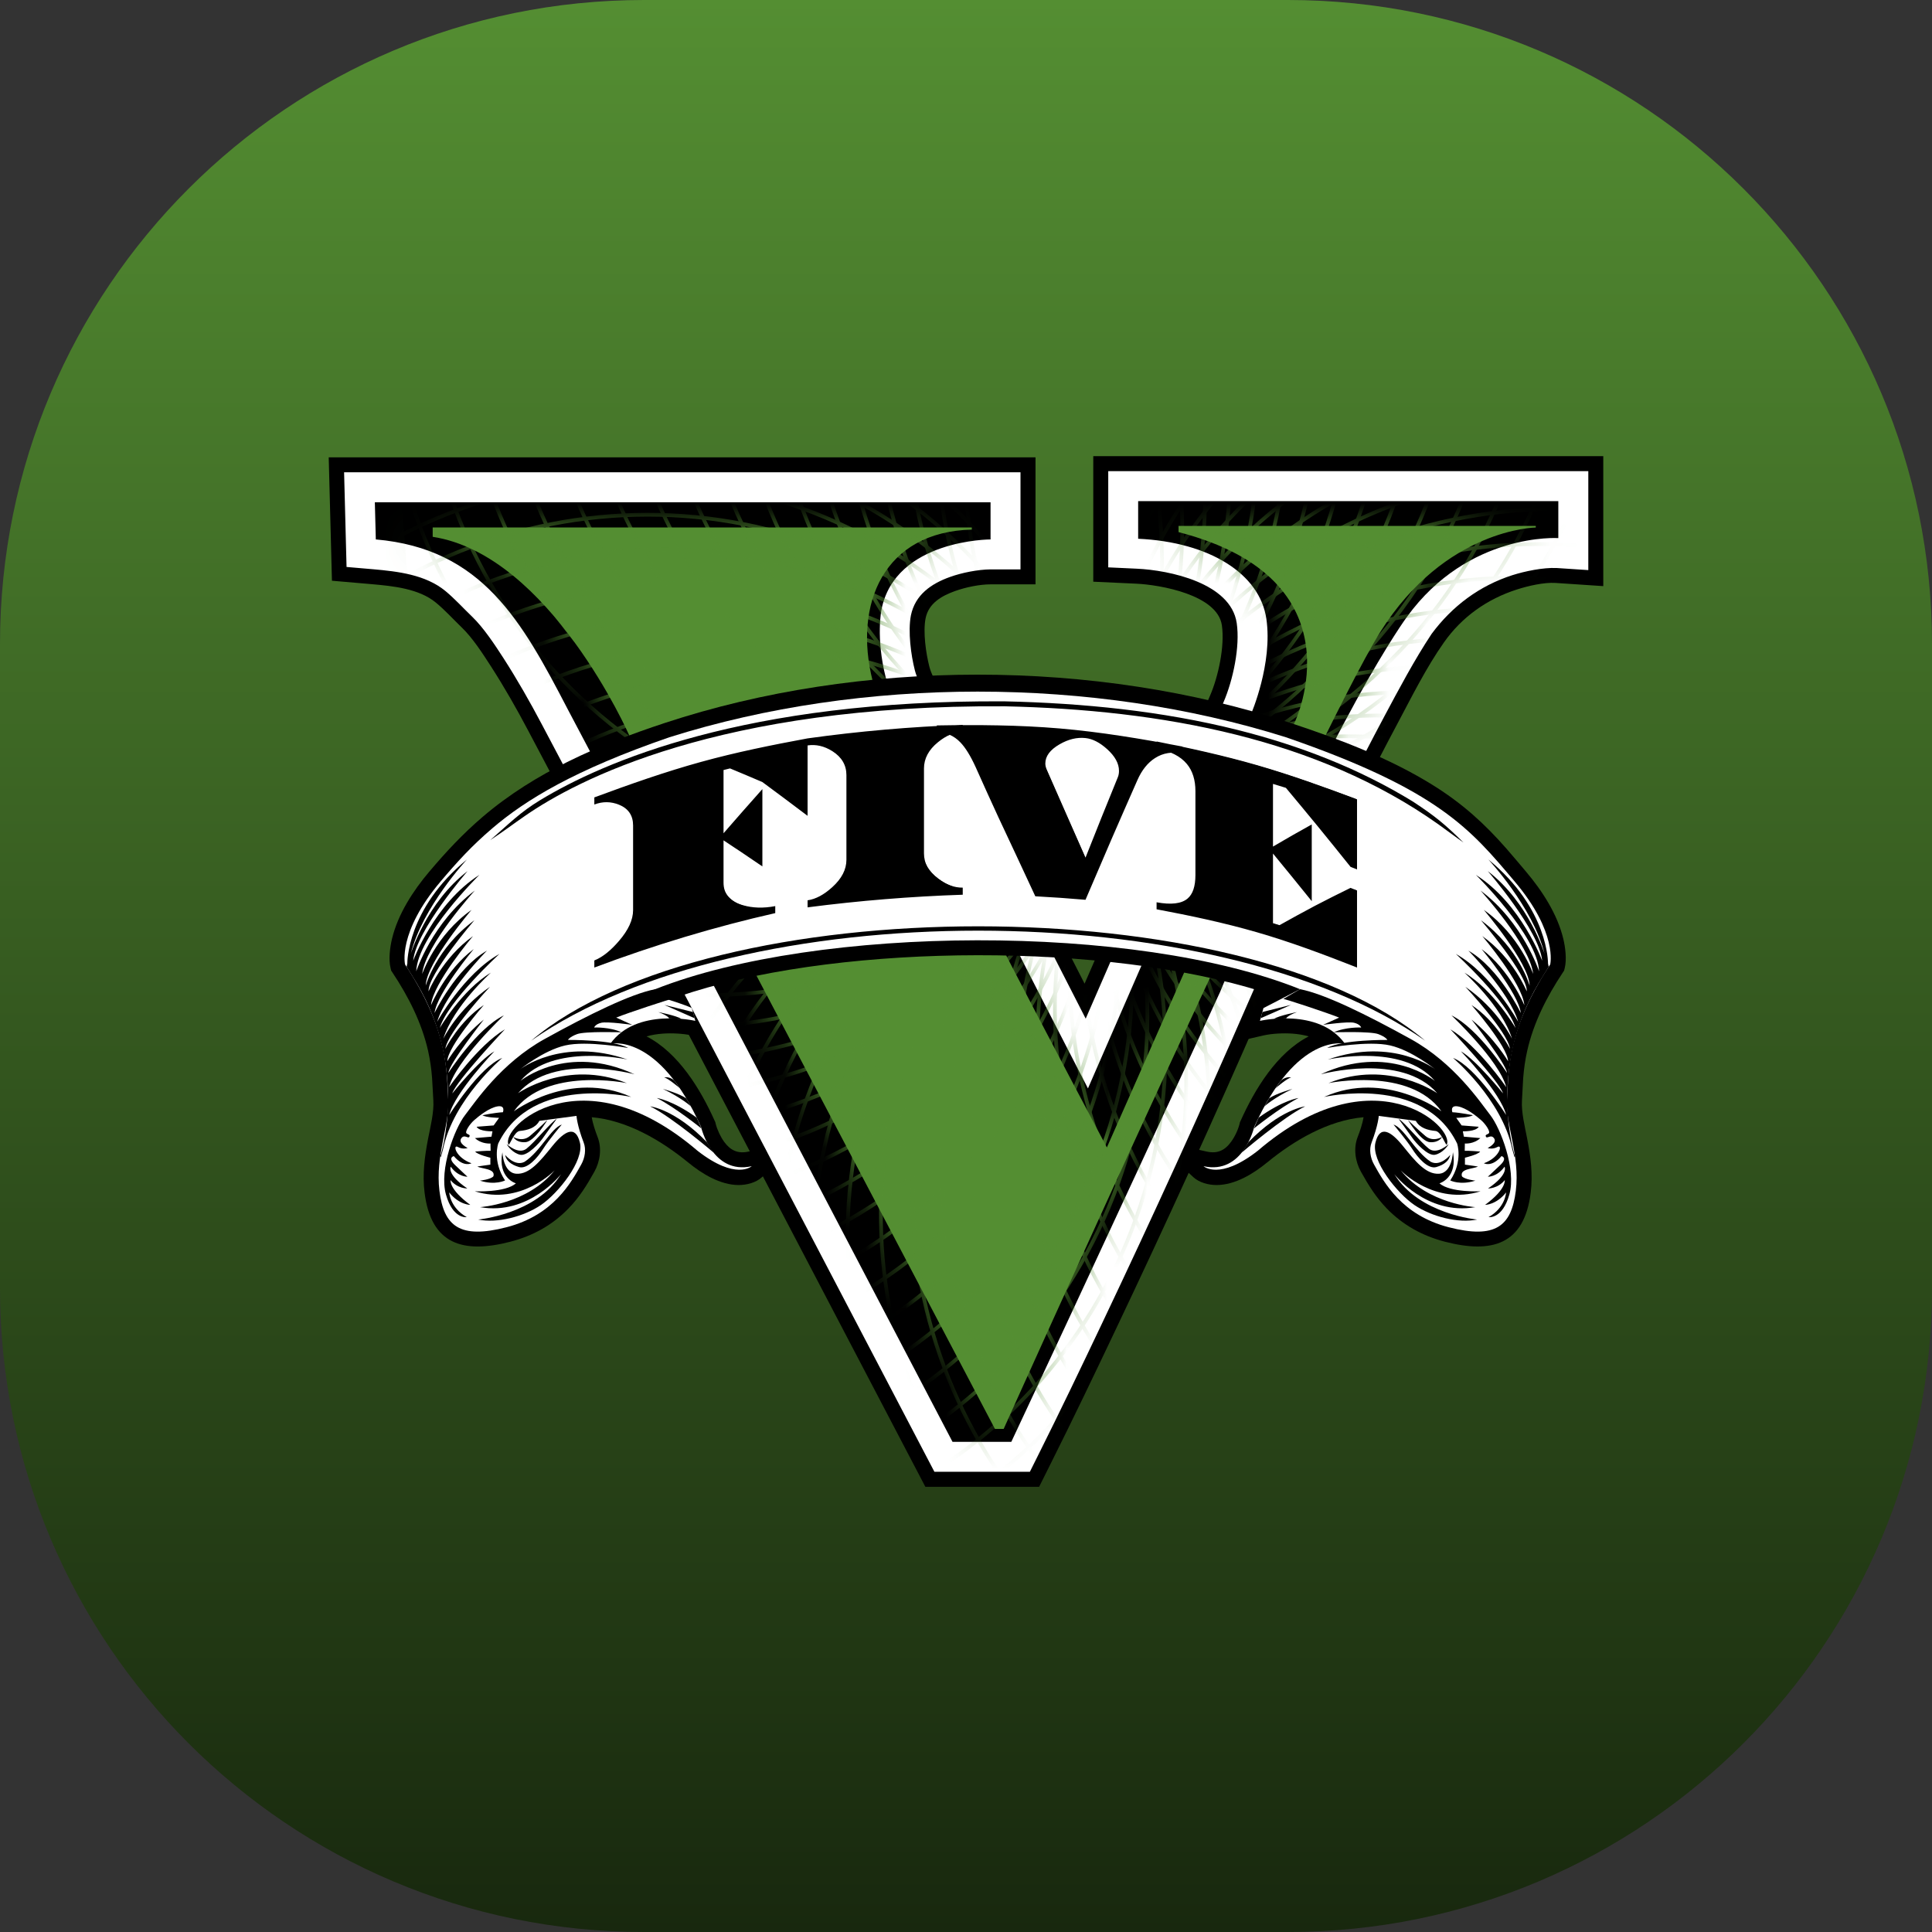 <svg width="48" height="48" viewBox="0 0 48 48" fill="none" xmlns="http://www.w3.org/2000/svg">
<rect x="0" y="0" width="48" height="48" fill="#333333" stroke="none"/>
<path d="M0 16C0 7.163 7.163 0 16 0H32C40.837 0 48 7.163 48 16V32C48 40.837 40.837 48 32 48H16C7.163 48 0 40.837 0 32V16Z" fill="url(#paint0_linear_6590_7061)"/>
<path d="M26.946 24.439L30.06 17.291C30.268 16.815 30.433 16.051 30.357 15.534C30.246 14.779 28.83 14.529 28.226 14.501L27.162 14.452V11.333H39.833V14.562L38.648 14.483C38.361 14.464 37.963 14.557 37.689 14.645C36.948 14.882 36.32 15.326 35.872 15.964C35.427 16.597 35.075 17.311 34.711 17.994C33.478 20.305 32.382 22.689 31.337 25.09C30.176 27.759 28.967 30.407 27.718 33.035C27.196 34.135 26.67 35.233 26.125 36.322L25.817 36.939H22.99L16.785 25.082L13.126 18.158C12.838 17.612 12.532 17.075 12.198 16.556C11.993 16.239 11.742 15.848 11.47 15.587C11.257 15.383 11.055 15.156 10.826 14.969C10.407 14.624 9.762 14.56 9.241 14.514L8.247 14.428L8.167 11.362H25.727V14.518H24.612C24.334 14.518 23.989 14.591 23.726 14.685C23.393 14.805 23.071 14.988 22.996 15.362C22.929 15.701 23.004 16.229 23.09 16.564C23.131 16.724 23.232 16.919 23.3 17.072C23.472 17.462 23.655 17.847 23.839 18.232C24.355 19.308 24.888 20.375 25.424 21.441C25.928 22.442 26.436 23.442 26.946 24.439" fill="black"/>
<path d="M24.612 14.146C24.296 14.149 23.895 14.229 23.601 14.335C23.134 14.502 22.736 14.778 22.631 15.29C22.555 15.687 22.632 16.275 22.73 16.657C22.773 16.824 22.888 17.062 22.959 17.222C23.133 17.615 23.318 18.005 23.503 18.393C24.02 19.471 24.554 20.541 25.092 21.608C25.714 22.844 26.341 24.077 26.974 25.308L30.401 17.439C30.635 16.895 30.812 16.064 30.726 15.48C30.579 14.482 29.047 14.166 28.244 14.129L27.534 14.096V11.705H39.461V14.164L38.673 14.112C38.339 14.097 37.887 14.191 37.575 14.29C36.755 14.553 36.079 15.059 35.567 15.75C35.141 16.392 34.744 17.141 34.383 17.818C33.148 20.131 32.041 22.539 30.995 24.942C29.837 27.606 28.629 30.251 27.382 32.875C26.861 33.972 26.335 35.07 25.792 36.155L25.587 36.566H23.215L17.115 24.909L13.455 17.984C13.163 17.431 12.849 16.881 12.511 16.355C12.296 16.022 12.013 15.592 11.727 15.318C11.509 15.109 11.295 14.872 11.063 14.681C10.571 14.277 9.885 14.197 9.273 14.143L8.61 14.086L8.549 11.734H25.354V14.146H24.612" fill="white"/>
<path d="M9.313 12.479H24.61V13.402C24.61 13.402 22.246 13.402 21.901 15.142C21.901 15.142 21.754 15.839 22.008 16.84C22.262 17.841 27.03 27.041 27.03 27.041L31.084 17.735C31.084 17.735 31.626 16.487 31.462 15.371C31.298 14.255 30.05 13.467 28.277 13.385V12.45H38.716V13.369C38.716 13.369 36.484 13.221 34.958 15.322C34.958 15.322 33.136 17.767 30.313 24.645C27.49 30.783 25.126 35.822 25.126 35.822H23.665L17.773 24.563L14.113 17.636C12.964 15.424 11.98 13.632 9.337 13.402L9.313 12.479" fill="black"/>
<path d="M24.144 13.105V13.158C21.966 13.209 21.194 14.998 21.682 16.923C21.994 18.154 27.5 28.508 27.5 28.508L32.17 17.938C32.17 17.938 33.86 14.401 29.281 13.22V13.066H38.156V13.106C38.156 13.106 35.912 13.127 34.296 15.696C32.679 18.264 24.936 35.501 24.936 35.501H24.719L18.83 24.307L15.63 18.263C15.63 18.263 13.663 13.788 10.75 13.337V13.105H24.144" fill="#548E32"/>
<mask id="mask0_6590_7061" style="mask-type:alpha" maskUnits="userSpaceOnUse" x="10" y="13" width="29" height="23">
<path d="M24.144 13.105V13.158C21.966 13.209 21.194 14.998 21.682 16.923C21.994 18.154 27.5 28.508 27.5 28.508L32.17 17.938C32.17 17.938 33.86 14.401 29.281 13.22V13.066H38.156V13.106C38.156 13.106 35.912 13.127 34.296 15.696C32.679 18.264 24.936 35.501 24.936 35.501H24.719L18.83 24.307L15.63 18.263C15.63 18.263 13.663 13.788 10.75 13.337V13.105H24.144" fill="white"/>
</mask>
<g mask="url(#mask0_6590_7061)">
<path d="M37.144 15.07C40.587 15.07 43.704 16.466 45.961 18.722C48.217 20.978 49.612 24.095 49.612 27.538C49.612 30.981 48.217 34.098 45.961 36.355C43.704 38.611 40.587 40.007 37.144 40.007C33.701 40.007 30.584 38.611 28.328 36.355C26.072 34.098 24.676 30.981 24.676 27.538C24.676 24.095 26.072 20.978 28.328 18.722C30.584 16.466 33.701 15.07 37.144 15.07V15.07ZM45.895 18.788C43.655 16.548 40.562 15.163 37.144 15.163C33.727 15.163 30.633 16.548 28.394 18.788C26.154 21.027 24.769 24.121 24.769 27.538C24.769 30.956 26.154 34.05 28.394 36.289C30.633 38.528 33.727 39.913 37.144 39.913C40.562 39.913 43.655 38.528 45.895 36.289C48.134 34.05 49.52 30.956 49.52 27.538C49.52 24.121 48.134 21.027 45.895 18.788" fill="#548E32"/>
<path d="M37.495 15.856C40.928 16.126 43.926 17.762 45.998 20.189C48.07 22.615 49.217 25.832 48.947 29.264C48.676 32.697 47.04 35.694 44.614 37.767C42.187 39.839 38.97 40.986 35.538 40.715C32.106 40.445 29.108 38.809 27.036 36.383C24.963 33.956 23.817 30.739 24.087 27.307C24.357 23.875 25.993 20.877 28.42 18.804C30.846 16.732 34.063 15.586 37.495 15.856V15.856ZM45.928 20.249C43.871 17.841 40.895 16.217 37.488 15.949H37.488C34.081 15.68 30.888 16.818 28.48 18.875C26.072 20.932 24.448 23.907 24.18 27.314V27.314C23.912 30.721 25.049 33.914 27.106 36.322C29.163 38.731 32.138 40.354 35.545 40.623C38.952 40.891 42.145 39.753 44.554 37.696C46.962 35.639 48.586 32.664 48.854 29.257C49.122 25.85 47.984 22.657 45.928 20.249V20.249ZM37.488 15.949H37.488H37.488ZM24.18 27.314V27.314V27.314Z" fill="#548E32"/>
<path d="M37.784 16.667C41.185 17.206 44.045 19.072 45.92 21.654C47.795 24.235 48.686 27.532 48.147 30.933C47.608 34.333 45.742 37.194 43.161 39.069C40.579 40.944 37.282 41.835 33.881 41.296C30.481 40.757 27.62 38.891 25.745 36.309C23.87 33.728 22.979 30.43 23.518 27.03C24.057 23.629 25.923 20.769 28.505 18.894C31.087 17.018 34.384 16.128 37.784 16.667V16.667ZM45.845 21.708C43.984 19.146 41.145 17.293 37.77 16.759C34.395 16.224 31.122 17.108 28.559 18.969C25.997 20.83 24.145 23.669 23.61 27.044C23.075 30.419 23.959 33.692 25.82 36.255C27.682 38.817 30.521 40.669 33.896 41.204C37.271 41.739 40.544 40.855 43.106 38.994C45.669 37.132 47.521 34.293 48.056 30.918C48.59 27.543 47.707 24.27 45.845 21.708" fill="#548E32"/>
<path d="M38.002 17.497H38.002L38.008 17.498C41.356 18.302 44.061 20.387 45.728 23.108C47.393 25.827 48.023 29.181 47.221 32.527V32.527L47.219 32.533C46.415 35.881 44.33 38.586 41.609 40.253C38.889 41.92 35.532 42.549 32.184 41.744C28.836 40.94 26.131 38.855 24.464 36.135C22.797 33.414 22.169 30.057 22.973 26.709C23.777 23.361 25.862 20.657 28.583 18.989C31.302 17.324 34.656 16.695 38.002 17.497V17.497ZM45.648 23.156C43.994 20.456 41.31 18.387 37.987 17.588L37.987 17.588C34.664 16.79 31.332 17.414 28.631 19.069C25.93 20.723 23.861 23.408 23.063 26.731C22.265 30.054 22.889 33.385 24.544 36.086C26.198 38.787 28.883 40.856 32.206 41.654C35.528 42.452 38.86 41.828 41.561 40.174C44.261 38.519 46.331 35.835 47.129 32.513L47.129 32.512C47.927 29.189 47.303 25.857 45.648 23.156" fill="#548E32"/>
<path d="M38.166 18.344C41.44 19.408 43.973 21.699 45.421 24.543C46.869 27.386 47.233 30.782 46.168 34.056C45.104 37.33 42.813 39.863 39.97 41.311C37.126 42.76 33.73 43.123 30.456 42.059C27.182 40.994 24.649 38.703 23.201 35.86C21.753 33.017 21.389 29.621 22.453 26.347C23.518 23.072 25.809 20.539 28.652 19.091C31.495 17.643 34.891 17.279 38.166 18.344V18.344ZM45.338 24.585C43.901 21.763 41.387 19.489 38.137 18.432C34.887 17.376 31.517 17.737 28.694 19.174C25.872 20.611 23.598 23.125 22.542 26.375C21.485 29.625 21.846 32.996 23.284 35.818C24.721 38.64 27.235 40.914 30.485 41.97C33.735 43.027 37.105 42.666 39.927 41.228C42.75 39.791 45.023 37.277 46.08 34.027C47.136 30.777 46.775 27.407 45.338 24.585" fill="#548E32"/>
<path d="M38.257 19.2C41.437 20.518 43.782 23.001 45.003 25.949C46.224 28.897 46.319 32.311 45.001 35.492C43.683 38.672 41.2 41.017 38.252 42.238C35.304 43.458 31.89 43.554 28.709 42.236C25.529 40.918 23.183 38.435 21.963 35.487C20.742 32.539 20.647 29.125 21.965 25.944C23.283 22.764 25.766 20.419 28.714 19.198C31.662 17.977 35.076 17.882 38.257 19.2V19.2ZM44.917 25.984C43.706 23.058 41.378 20.594 38.221 19.286C35.064 17.977 31.676 18.072 28.749 19.284C25.823 20.495 23.359 22.823 22.051 25.98C20.742 29.137 20.837 32.526 22.049 35.452C23.26 38.378 25.588 40.842 28.745 42.15C31.902 43.459 35.291 43.364 38.217 42.152C41.143 40.941 43.607 38.613 44.915 35.456C46.224 32.299 46.129 28.91 44.917 25.984" fill="#548E32"/>
<path d="M38.28 20.06C41.348 21.624 43.491 24.283 44.476 27.318C45.461 30.353 45.289 33.764 43.725 36.831C42.161 39.898 39.502 42.041 36.467 43.027C33.432 44.012 30.021 43.84 26.954 42.276C23.887 40.712 21.744 38.053 20.759 35.018C19.773 31.983 19.945 28.572 21.509 25.505C23.073 22.438 25.732 20.294 28.767 19.309C31.802 18.324 35.213 18.496 38.28 20.06V20.06ZM44.388 27.347C43.41 24.334 41.282 21.695 38.238 20.143C35.194 18.591 31.808 18.419 28.796 19.397C25.784 20.375 23.144 22.503 21.592 25.547C20.04 28.592 19.869 31.977 20.847 34.989C21.825 38.002 23.952 40.641 26.996 42.193C30.041 43.745 33.426 43.916 36.439 42.938C39.451 41.96 42.09 39.833 43.642 36.789C45.194 33.744 45.366 30.359 44.388 27.347Z" fill="#548E32"/>
<path d="M38.188 20.999L38.186 20.998C35.273 19.212 31.912 18.776 28.833 19.514C25.753 20.253 22.955 22.166 21.169 25.08L21.168 25.081C19.382 27.994 18.946 31.355 19.684 34.434C20.423 37.514 22.336 40.312 25.25 42.099L25.25 42.099C28.164 43.885 31.525 44.321 34.604 43.583C37.684 42.844 40.482 40.931 42.268 38.018L42.269 38.017C44.055 35.103 44.491 31.742 43.753 28.663C43.014 25.583 41.101 22.785 38.188 20.999V20.999ZM38.241 20.923C41.173 22.723 43.099 25.54 43.843 28.642C44.587 31.744 44.147 35.131 42.348 38.066L42.344 38.071L42.344 38.071C40.544 41.004 37.727 42.929 34.626 43.673C31.523 44.417 28.136 43.977 25.201 42.178L25.196 42.175V42.175C22.264 40.375 20.338 37.557 19.594 34.456C18.85 31.353 19.29 27.966 21.09 25.032L21.093 25.026L21.093 25.026C22.893 22.094 25.71 20.168 28.811 19.424C31.914 18.68 35.301 19.12 38.236 20.919L38.241 20.923V20.923" fill="#548E32"/>
<path d="M38.07 21.848L38.07 21.848C35.306 19.838 31.989 19.14 28.861 19.634C25.733 20.128 22.793 21.816 20.784 24.581C18.774 27.345 18.075 30.662 18.57 33.79C19.064 36.918 20.752 39.858 23.516 41.867C26.28 43.877 29.597 44.576 32.725 44.081C35.853 43.587 38.793 41.899 40.803 39.135L40.803 39.135C42.812 36.37 43.511 33.053 43.017 29.925C42.522 26.797 40.834 23.858 38.07 21.848V21.848ZM38.128 21.775C40.911 23.8 42.61 26.761 43.108 29.911C43.606 33.063 42.902 36.405 40.878 39.189L40.875 39.193L40.875 39.193C38.851 41.975 35.89 43.675 32.739 44.173C29.588 44.671 26.246 43.967 23.461 41.942C20.677 39.918 18.976 36.956 18.478 33.804C17.98 30.652 18.684 27.311 20.708 24.526C22.733 21.741 25.695 20.041 28.847 19.542C31.998 19.044 35.34 19.748 38.125 21.773L38.128 21.775L38.128 21.775" fill="#548E32"/>
<path d="M37.947 22.615C40.564 24.852 42.027 27.938 42.276 31.119C42.525 34.3 41.561 37.576 39.324 40.194C34.85 45.428 26.98 46.045 21.745 41.571L21.745 41.571C19.128 39.334 17.665 36.248 17.416 33.067C17.167 29.886 18.131 26.61 20.368 23.992L20.369 23.992C22.605 21.375 25.692 19.912 28.872 19.663C32.053 19.414 35.33 20.378 37.947 22.615L37.947 22.615V22.615ZM42.184 31.126C41.936 27.969 40.484 24.906 37.887 22.686V22.685C35.289 20.465 32.037 19.508 28.879 19.756C25.722 20.003 22.659 21.455 20.439 24.053L20.439 24.053C18.218 26.65 17.261 29.902 17.509 33.06C17.756 36.217 19.208 39.28 21.806 41.5H21.806C27.001 45.941 34.813 45.329 39.254 40.133C41.474 37.536 42.431 34.284 42.184 31.126ZM21.806 41.5H21.806H21.806Z" fill="#548E32"/>
<path d="M37.703 23.441C40.136 25.876 41.352 29.067 41.351 32.258C41.35 35.449 40.131 38.64 37.696 41.073C35.26 43.507 32.069 44.723 28.878 44.721C25.687 44.72 22.497 43.502 20.063 41.066C17.63 38.631 16.414 35.44 16.415 32.248C16.416 29.058 17.635 25.867 20.07 23.434C22.506 21 25.697 19.784 28.888 19.785C32.079 19.787 35.269 21.005 37.703 23.441ZM41.258 32.258C41.26 29.091 40.053 25.924 37.637 23.506C35.222 21.089 32.055 19.879 28.888 19.878C25.721 19.877 22.553 21.084 20.136 23.499C17.718 25.915 16.509 29.081 16.508 32.248C16.506 35.416 17.714 38.583 20.129 41.001C22.544 43.418 25.711 44.627 28.878 44.629C32.045 44.63 35.213 43.423 37.63 41.007C40.048 38.592 41.257 35.425 41.258 32.258Z" fill="#548E32"/>
<path d="M37.395 24.244L37.395 24.244C39.63 26.863 40.592 30.14 40.34 33.321C40.088 36.502 38.623 39.587 36.005 41.822L36.004 41.822C33.385 44.057 30.108 45.019 26.927 44.767C23.747 44.515 20.662 43.05 18.427 40.431L18.427 40.431C16.192 37.812 15.23 34.535 15.481 31.354C15.733 28.173 17.198 25.089 19.817 22.854L19.817 22.853C22.437 20.618 25.713 19.657 28.894 19.908C32.075 20.16 35.16 21.625 37.395 24.244V24.244ZM40.247 33.314C40.497 30.157 39.543 26.904 37.325 24.305V24.305C35.106 21.705 32.044 20.251 28.887 20.001C25.73 19.751 22.477 20.706 19.878 22.924L19.878 22.924C17.278 25.142 15.824 28.204 15.574 31.361C15.324 34.519 16.279 37.771 18.497 40.37L18.497 40.371C20.715 42.97 23.777 44.424 26.934 44.674C30.092 44.924 33.344 43.97 35.944 41.751V41.751C38.543 39.533 39.998 36.471 40.247 33.314" fill="#548E32"/>
<path d="M37.026 25.021C39.048 27.808 39.75 31.15 39.249 34.302C38.748 37.453 37.045 40.413 34.259 42.436C31.473 44.458 28.131 45.16 24.979 44.659C21.828 44.158 18.867 42.456 16.845 39.669C14.823 36.883 14.121 33.541 14.622 30.389C15.122 27.238 16.825 24.277 19.611 22.255C22.398 20.233 25.74 19.531 28.892 20.032C32.043 20.532 35.004 22.235 37.026 25.021V25.021ZM39.157 34.287C39.654 31.159 38.958 27.842 36.95 25.076C34.943 22.31 32.005 20.62 28.877 20.123C25.749 19.626 22.432 20.323 19.666 22.33C16.9 24.338 15.21 27.276 14.713 30.404C14.216 33.532 14.913 36.849 16.92 39.615C18.928 42.38 21.866 44.071 24.994 44.567C28.121 45.064 31.439 44.368 34.205 42.36C36.97 40.353 38.661 37.415 39.157 34.287Z" fill="#548E32"/>
<path d="M36.596 25.767C38.393 28.704 38.83 32.091 38.084 35.193C37.338 38.294 35.41 41.11 32.476 42.907L32.476 42.907L32.471 42.911C29.534 44.708 26.147 45.145 23.045 44.398C19.945 43.653 17.128 41.724 15.331 38.791V38.791L15.328 38.785C13.53 35.849 13.093 32.462 13.84 29.36C14.586 26.259 16.514 23.443 19.447 21.645L19.447 21.645L19.453 21.642C22.389 19.845 25.776 19.408 28.878 20.154C31.981 20.901 34.798 22.831 36.596 25.767V25.767ZM37.994 35.172C38.735 32.092 38.301 28.73 36.517 25.816C34.733 22.901 31.936 20.985 28.857 20.244C25.778 19.503 22.416 19.937 19.501 21.721L19.501 21.721C16.586 23.505 14.671 26.302 13.93 29.381C13.189 32.46 13.623 35.822 15.406 38.736L15.407 38.737C17.191 41.652 19.987 43.568 23.066 44.308C26.145 45.049 29.507 44.615 32.422 42.832L32.422 42.831C35.337 41.047 37.253 38.251 37.994 35.172" fill="#548E32"/>
<path d="M36.109 26.477C37.671 29.545 37.84 32.956 36.853 35.991C35.865 39.025 33.72 41.682 30.651 43.244C27.583 44.805 24.172 44.975 21.137 43.987C18.105 43 15.45 40.857 13.888 37.792L13.888 37.792L13.884 37.785C12.323 34.717 12.153 31.306 13.141 28.272C14.128 25.24 16.271 22.584 19.336 21.022L19.336 21.022L19.342 21.019C22.411 19.457 25.822 19.288 28.856 20.275C31.888 21.262 34.544 23.405 36.106 26.47L36.106 26.47L36.109 26.477V26.477ZM36.764 35.962C37.744 32.951 37.576 29.565 36.027 26.52L36.026 26.519C34.477 23.473 31.839 21.344 28.828 20.364C25.816 19.384 22.432 19.552 19.386 21.101L19.385 21.102C16.339 22.651 14.21 25.289 13.229 28.301C12.249 31.312 12.418 34.697 13.967 37.743L13.967 37.743C15.517 40.789 18.155 42.918 21.166 43.899C24.178 44.879 27.563 44.711 30.609 43.161C33.655 41.611 35.784 38.973 36.764 35.962" fill="#548E32"/>
<path d="M35.568 27.146C36.883 30.328 36.785 33.742 35.562 36.689C34.339 39.636 31.992 42.117 28.811 43.432C25.629 44.748 22.215 44.65 19.268 43.427C16.321 42.204 13.84 39.857 12.524 36.675C11.208 33.494 11.307 30.08 12.53 27.133C13.753 24.185 16.1 21.705 19.282 20.389C22.463 19.073 25.877 19.172 28.824 20.395C31.771 21.617 34.252 23.965 35.568 27.146V27.146ZM35.477 36.653C36.69 33.728 36.788 30.339 35.482 27.181C34.176 24.024 31.714 21.694 28.789 20.48C25.863 19.267 22.475 19.169 19.317 20.475C16.159 21.781 13.829 24.243 12.615 27.168C11.402 30.094 11.304 33.482 12.61 36.64C13.916 39.798 16.378 42.127 19.303 43.341C22.229 44.555 25.617 44.653 28.775 43.347C31.933 42.041 34.263 39.579 35.477 36.653Z" fill="#548E32"/>
<path d="M34.976 27.771C36.038 31.046 35.672 34.441 34.222 37.284C32.771 40.126 30.236 42.415 26.961 43.477C23.686 44.538 20.291 44.172 17.448 42.722C14.607 41.272 12.318 38.737 11.255 35.462C10.194 32.187 10.56 28.791 12.01 25.949C13.461 23.107 15.995 20.818 19.27 19.756C22.546 18.694 25.941 19.06 28.783 20.511C31.625 21.961 33.914 24.496 34.976 27.771V27.771ZM34.139 37.241C35.578 34.42 35.942 31.05 34.888 27.799C33.834 24.549 31.562 22.033 28.741 20.593C25.92 19.154 22.55 18.79 19.299 19.844C16.049 20.898 13.533 23.17 12.093 25.991C10.653 28.812 10.29 32.183 11.344 35.434C12.398 38.684 14.67 41.2 17.491 42.639C20.312 44.079 23.682 44.443 26.933 43.388C30.183 42.334 32.699 40.063 34.139 37.242" fill="#548E32"/>
<path d="M34.247 28.369L34.246 28.367C33.45 25.045 31.383 22.359 28.684 20.703C25.985 19.046 22.654 18.419 19.33 19.215H19.33C16.007 20.01 13.321 22.077 11.664 24.777C10.008 27.475 9.381 30.804 10.175 34.126L10.177 34.131V34.137C10.974 37.457 13.04 40.142 15.738 41.797C18.438 43.454 21.769 44.081 25.092 43.285L25.094 43.285C28.416 42.489 31.102 40.422 32.759 37.723C34.415 35.024 35.042 31.692 34.247 28.369ZM34.338 28.354C35.138 31.7 34.506 35.054 32.838 37.771C31.169 40.491 28.462 42.574 25.114 43.375L25.108 43.377H25.108C21.761 44.176 18.407 43.544 15.69 41.876C12.972 40.208 10.89 37.504 10.087 34.158V34.158L10.086 34.152V34.152L10.084 34.147V34.146C9.285 30.8 9.917 27.446 11.585 24.728C13.253 22.01 15.957 19.928 19.303 19.126L19.309 19.123H19.315C22.661 18.324 26.015 18.955 28.733 20.623C31.452 22.292 33.535 24.999 34.337 28.347L34.338 28.354V28.354" fill="#548E32"/>
<path d="M33.654 28.872C34.19 32.273 33.297 35.569 31.42 38.149C29.543 40.729 26.681 42.593 23.28 43.129C19.879 43.666 16.583 42.773 14.003 40.895C11.423 39.018 9.559 36.156 9.022 32.755C8.486 29.354 9.379 26.058 11.256 23.478C13.134 20.898 15.995 19.034 19.397 18.497C22.798 17.961 26.094 18.854 28.674 20.732C31.254 22.609 33.118 25.471 33.654 28.872V28.872ZM31.345 38.094C33.208 35.533 34.095 32.261 33.562 28.886C33.03 25.51 31.18 22.67 28.619 20.807C26.058 18.943 22.786 18.057 19.411 18.589C16.035 19.121 13.195 20.971 11.332 23.532C9.468 26.093 8.582 29.365 9.114 32.741C9.646 36.116 11.496 38.957 14.057 40.82C16.618 42.684 19.89 43.57 23.266 43.038C26.641 42.506 29.481 40.655 31.345 38.094" fill="#548E32"/>
<path d="M32.933 29.341C33.201 32.773 32.051 35.989 29.977 38.414C27.903 40.839 24.904 42.473 21.472 42.74H21.471C18.039 43.008 14.823 41.859 12.398 39.785C9.973 37.711 8.34 34.711 8.072 31.279V31.279C7.805 27.846 8.954 24.63 11.028 22.206C13.102 19.781 16.101 18.147 19.534 17.879C22.966 17.612 26.182 18.761 28.607 20.835C31.032 22.909 32.666 25.909 32.933 29.341V29.341ZM29.907 38.354C31.965 35.947 33.106 32.755 32.84 29.348C32.575 25.941 30.953 22.964 28.547 20.906C26.14 18.847 22.948 17.706 19.541 17.972C16.134 18.238 13.157 19.859 11.098 22.266C9.04 24.673 7.899 27.865 8.165 31.272V31.272C8.43 34.679 10.052 37.656 12.459 39.714C14.865 41.773 18.057 42.913 21.464 42.648H21.465C24.872 42.382 27.848 40.761 29.907 38.354V38.354ZM21.472 42.74H21.471H21.472ZM8.072 31.279V31.279V31.279Z" fill="#548E32"/>
<path d="M32.177 29.752C32.174 33.195 30.776 36.311 28.518 38.566C26.26 40.82 23.142 42.213 19.699 42.21C16.256 42.208 13.14 40.81 10.886 38.552C8.631 36.294 7.238 33.175 7.241 29.733H7.241H7.241C7.243 26.29 8.641 23.174 10.899 20.919C13.157 18.665 16.276 17.271 19.718 17.274V17.274H19.718V17.274C23.161 17.277 26.277 18.675 28.532 20.933C30.786 23.191 32.179 26.309 32.177 29.752H32.177V29.752H32.177ZM28.453 38.5C30.694 36.262 32.081 33.169 32.084 29.752H32.084V29.752H32.084C32.087 26.335 30.704 23.24 28.466 20.998C26.228 18.757 23.136 17.37 19.718 17.367V17.367H19.718V17.367C16.301 17.364 13.206 18.747 10.965 20.985C8.724 23.223 7.336 26.315 7.333 29.733H7.333H7.333C7.331 33.15 8.713 36.245 10.951 38.486C13.189 40.727 16.282 42.115 19.699 42.118C23.116 42.12 26.211 40.737 28.453 38.5" fill="#548E32"/>
<path d="M31.391 30.102C31.118 33.535 29.48 36.531 27.052 38.602C24.623 40.672 21.405 41.816 17.973 41.543C14.541 41.27 11.545 39.632 9.474 37.204C7.404 34.776 6.26 31.558 6.533 28.126C6.806 24.694 8.444 21.697 10.872 19.627C13.3 17.556 16.518 16.412 19.95 16.685C23.382 16.958 26.379 18.596 28.449 21.024C30.52 23.452 31.663 26.67 31.391 30.102V30.102H31.391ZM26.991 38.531C29.401 36.476 31.027 33.502 31.298 30.095C31.569 26.689 30.433 23.495 28.379 21.085C26.324 18.675 23.349 17.049 19.943 16.778H19.943C16.536 16.507 13.342 17.642 10.932 19.697C8.522 21.752 6.896 24.726 6.626 28.133C6.354 31.54 7.49 34.733 9.545 37.143C11.6 39.553 14.574 41.179 17.981 41.45C21.387 41.721 24.581 40.586 26.991 38.531V38.531ZM31.391 30.102V30.102V30.102Z" fill="#548E32"/>
<path d="M30.579 30.39C30.038 33.79 28.169 36.649 25.586 38.522C23.003 40.396 19.706 41.284 16.305 40.742C12.905 40.201 10.046 38.332 8.173 35.749C6.3 33.166 5.412 29.868 5.954 26.468C6.495 23.068 8.363 20.209 10.947 18.336C13.53 16.463 16.827 15.575 20.227 16.116C23.628 16.658 26.486 18.526 28.36 21.109C30.233 23.692 31.121 26.99 30.579 30.39V30.39ZM25.532 38.447C28.096 36.588 29.95 33.75 30.488 30.376C31.025 27.001 30.144 23.728 28.284 21.164C26.425 18.6 23.588 16.745 20.213 16.208C16.838 15.67 13.565 16.552 11.001 18.411C8.437 20.271 6.583 23.108 6.045 26.483C5.508 29.858 6.389 33.131 8.248 35.695C10.108 38.258 12.945 40.113 16.32 40.65C19.695 41.188 22.968 40.307 25.532 38.447Z" fill="#548E32"/>
<path d="M29.748 30.613C28.942 33.96 26.854 36.664 24.132 38.328C21.41 39.993 18.053 40.62 14.706 39.813C11.359 39.006 8.655 36.919 6.991 34.197C5.326 31.475 4.7 28.117 5.506 24.77C6.313 21.423 8.4 18.72 11.122 17.055C13.844 15.39 17.201 14.764 20.549 15.571C23.896 16.378 26.599 18.465 28.264 21.187C29.929 23.909 30.555 27.266 29.748 30.613V30.613ZM24.084 38.249C26.786 36.597 28.857 33.914 29.658 30.592C30.459 27.269 29.837 23.937 28.185 21.235C26.532 18.533 23.849 16.462 20.527 15.661C17.205 14.86 13.873 15.482 11.171 17.134C8.469 18.787 6.397 21.47 5.596 24.792C4.796 28.114 5.417 31.446 7.07 34.148C8.722 36.85 11.405 38.922 14.727 39.723C18.05 40.523 21.382 39.902 24.084 38.249" fill="#548E32"/>
<path d="M28.902 30.77C27.835 34.044 25.542 36.575 22.698 38.021C19.853 39.467 16.457 39.828 13.184 38.761C9.91 37.694 7.379 35.401 5.933 32.557C4.487 29.712 4.126 26.316 5.193 23.043C6.261 19.769 8.553 17.238 11.398 15.792C14.24 14.347 17.633 13.986 20.904 15.05L20.912 15.052C24.185 16.119 26.716 18.412 28.162 21.257C29.607 24.099 29.968 27.492 28.904 30.763V30.763L28.902 30.77V30.77ZM22.656 37.938C25.479 36.503 27.754 33.991 28.814 30.742L28.814 30.742C29.873 27.493 29.515 24.122 28.079 21.299C26.644 18.476 24.132 16.2 20.884 15.141L20.883 15.141C17.634 14.082 14.263 14.44 11.44 15.875C8.616 17.31 6.341 19.823 5.282 23.071C4.223 26.321 4.581 29.691 6.016 32.515C7.451 35.338 9.964 37.614 13.212 38.673C16.462 39.731 19.832 39.373 22.656 37.938" fill="#548E32"/>
<path d="M28.046 30.861C26.726 34.041 24.241 36.384 21.292 37.602C18.343 38.82 14.929 38.913 11.749 37.593C8.57 36.272 6.226 33.788 5.008 30.838C3.79 27.889 3.697 24.475 5.017 21.296C6.338 18.116 8.822 15.773 11.772 14.555C14.721 13.337 18.135 13.243 21.314 14.564C24.494 15.885 26.837 18.369 28.055 21.318C29.274 24.268 29.367 27.681 28.046 30.861V30.861V30.861ZM21.256 37.516C24.184 36.307 26.65 33.981 27.96 30.825C29.271 27.669 29.179 24.281 27.97 21.354C26.761 18.427 24.435 15.961 21.279 14.65V14.65C18.123 13.339 14.734 13.431 11.807 14.64C8.88 15.85 6.414 18.175 5.103 21.331C3.792 24.487 3.885 27.876 5.094 30.803C6.303 33.73 8.629 36.196 11.785 37.507C14.941 38.818 18.329 38.725 21.256 37.516Z" fill="#548E32"/>
<path d="M27.186 30.884C25.619 33.95 22.959 36.091 19.923 37.074C16.888 38.057 13.477 37.882 10.411 36.315C7.344 34.749 5.204 32.088 4.221 29.053C3.238 26.017 3.413 22.607 4.979 19.541C6.545 16.474 9.206 14.333 12.242 13.35C15.277 12.367 18.688 12.543 21.754 14.109C24.82 15.675 26.961 18.336 27.944 21.371C28.927 24.407 28.752 27.818 27.186 30.884ZM19.895 36.986C22.908 36.01 25.549 33.885 27.103 30.841C28.658 27.798 28.831 24.413 27.856 21.4C26.88 18.387 24.755 15.746 21.712 14.191C18.669 12.637 15.283 12.463 12.27 13.439C9.257 14.414 6.616 16.539 5.061 19.583C3.507 22.626 3.333 26.011 4.309 29.024C5.285 32.038 7.41 34.678 10.453 36.233C13.496 37.787 16.881 37.961 19.895 36.986" fill="#548E32"/>
<path d="M26.327 30.839C24.524 33.773 21.704 35.698 18.6 36.44C15.497 37.181 12.111 36.739 9.177 34.937C6.243 33.135 4.318 30.315 3.576 27.211C2.834 24.108 3.277 20.721 5.079 17.788C6.881 14.854 9.701 12.928 12.805 12.187C15.908 11.445 19.295 11.887 22.228 13.689C25.162 15.491 27.088 18.312 27.829 21.416C28.571 24.519 28.128 27.905 26.327 30.839V30.839ZM18.579 36.35C21.659 35.614 24.459 33.702 26.247 30.79C28.036 27.878 28.475 24.517 27.739 21.437C27.003 18.357 25.092 15.557 22.18 13.768C19.268 11.98 15.907 11.541 12.826 12.277C9.746 13.013 6.946 14.924 5.158 17.836C3.369 20.748 2.93 24.109 3.666 27.19C4.402 30.27 6.314 33.069 9.225 34.858C12.137 36.647 15.499 37.086 18.579 36.35" fill="#548E32"/>
<path d="M25.473 30.727C23.446 33.51 20.483 35.208 17.331 35.704C14.179 36.2 10.838 35.493 8.055 33.466C5.271 31.439 3.573 28.476 3.077 25.324C2.582 22.172 3.289 18.831 5.315 16.048C7.342 13.265 10.305 11.566 13.457 11.071C16.609 10.575 19.951 11.282 22.734 13.309C25.517 15.335 27.215 18.298 27.711 21.45C28.207 24.602 27.5 27.944 25.473 30.727ZM17.317 35.612C20.446 35.12 23.386 33.435 25.398 30.672C27.41 27.91 28.111 24.593 27.619 21.465C27.127 18.336 25.442 15.395 22.679 13.383C19.917 11.372 16.6 10.67 13.472 11.162C10.343 11.654 7.402 13.34 5.39 16.102C3.379 18.865 2.677 22.181 3.169 25.31C3.661 28.439 5.347 31.38 8.109 33.391C10.872 35.403 14.188 36.104 17.317 35.612" fill="#548E32"/>
<path d="M24.631 30.548C22.392 33.164 19.305 34.624 16.124 34.871C12.943 35.118 9.667 34.151 7.052 31.912C4.436 29.673 2.976 26.585 2.729 23.404C2.482 20.223 3.449 16.948 5.688 14.332C7.927 11.716 11.014 10.256 14.196 10.009C17.377 9.762 20.652 10.729 23.268 12.969C25.883 15.207 27.344 18.295 27.591 21.476C27.837 24.657 26.87 27.933 24.631 30.548ZM16.117 34.778C19.274 34.533 22.339 33.084 24.561 30.488C26.783 27.892 27.743 24.641 27.498 21.483C27.253 18.325 25.804 15.261 23.207 13.039C20.612 10.817 17.36 9.857 14.203 10.102C11.045 10.347 7.981 11.796 5.759 14.392C3.536 16.988 2.577 20.239 2.822 23.397C3.067 26.555 4.516 29.619 7.112 31.841C9.708 34.064 12.959 35.023 16.117 34.778Z" fill="#548E32"/>
<path d="M23.806 30.304C21.369 32.736 18.176 33.949 14.986 33.945C11.795 33.942 8.605 32.721 6.173 30.283C3.742 27.846 2.528 24.654 2.532 21.463C2.536 18.272 3.757 15.082 6.194 12.651C8.631 10.219 11.824 9.006 15.014 9.009C18.206 9.013 21.395 10.234 23.827 12.671C26.258 15.109 27.472 18.301 27.468 21.492C27.464 24.683 26.243 27.872 23.806 30.304ZM14.986 33.853C18.153 33.856 21.321 32.652 23.741 30.238C26.16 27.825 27.372 24.659 27.375 21.492C27.379 18.325 26.174 15.156 23.761 12.737C21.347 10.318 18.182 9.106 15.014 9.102C11.847 9.098 8.679 10.303 6.259 12.716C3.84 15.13 2.628 18.296 2.625 21.463C2.621 24.63 3.826 27.798 6.239 30.218C8.653 32.637 11.819 33.849 14.986 33.853" fill="#548E32"/>
<path d="M23.003 29.996C20.382 32.228 17.104 33.188 13.924 32.934C10.743 32.679 7.659 31.212 5.426 28.591C3.193 25.97 2.234 22.693 2.488 19.512C2.742 16.331 4.21 13.247 6.831 11.014C9.451 8.782 12.729 7.822 15.91 8.076C19.091 8.331 22.174 9.798 24.407 12.419C26.64 15.04 27.599 18.317 27.345 21.498C27.091 24.679 25.623 27.763 23.003 29.996ZM13.931 32.841C17.088 33.093 20.341 32.141 22.942 29.925C25.544 27.709 27 24.648 27.253 21.491C27.505 18.334 26.553 15.08 24.337 12.479C22.12 9.878 19.06 8.421 15.903 8.169C12.745 7.917 9.492 8.869 6.891 11.085C4.29 13.301 2.833 16.362 2.581 19.519C2.329 22.676 3.281 25.93 5.497 28.531C7.713 31.132 10.774 32.589 13.931 32.841" fill="#548E32"/>
<path d="M22.226 29.625C19.438 31.645 16.095 32.344 12.944 31.841C9.793 31.338 6.834 29.633 4.814 26.845C2.793 24.057 2.095 20.714 2.598 17.563C3.101 14.412 4.806 11.453 7.594 9.433C10.382 7.413 13.725 6.714 16.876 7.217C20.025 7.72 22.983 9.424 25.003 12.21H25.003L25.006 12.213C27.026 15.001 27.725 18.344 27.222 21.495C26.719 24.645 25.015 27.603 22.229 29.623L22.229 29.623L22.226 29.625ZM12.959 31.75C16.086 32.249 19.404 31.555 22.171 29.55L22.171 29.55C24.938 27.545 26.631 24.608 27.13 21.48C27.63 18.353 26.936 15.035 24.931 12.268L24.931 12.268C22.925 9.5 19.988 7.808 16.861 7.309C13.733 6.809 10.415 7.503 7.648 9.508C4.881 11.514 3.188 14.451 2.689 17.578C2.19 20.706 2.884 24.023 4.889 26.791C6.894 29.558 9.831 31.25 12.959 31.75" fill="#548E32"/>
<path d="M21.48 29.195C18.542 30.99 15.155 31.425 12.053 30.676C8.951 29.927 6.135 27.995 4.34 25.057C2.545 22.119 2.111 18.731 2.86 15.63C3.608 12.528 5.54 9.712 8.478 7.917C11.416 6.121 14.804 5.687 17.905 6.436C21.007 7.185 23.823 9.117 25.619 12.055C27.414 14.993 27.848 18.38 27.099 21.482C26.35 24.584 24.418 27.4 21.48 29.195V29.195ZM12.075 30.585C15.154 31.329 18.516 30.898 21.432 29.116C24.348 27.334 26.266 24.539 27.009 21.46C27.752 18.382 27.321 15.019 25.539 12.103C23.758 9.187 20.962 7.269 17.884 6.526C14.805 5.783 11.443 6.214 8.527 7.996C5.611 9.778 3.693 12.573 2.95 15.651C2.206 18.73 2.638 22.092 4.42 25.008C6.201 27.924 8.996 29.842 12.075 30.585" fill="#548E32"/>
<path d="M20.771 28.708C17.701 30.267 14.29 30.434 11.257 29.444C8.226 28.454 5.572 26.31 4.012 23.244L4.012 23.244L4.009 23.236C2.45 20.167 2.283 16.756 3.272 13.722C4.262 10.691 6.407 8.037 9.473 6.478L9.481 6.469H9.49C12.557 4.915 15.964 4.749 18.994 5.738C22.027 6.728 24.683 8.875 26.242 11.945L26.247 11.955V11.955C27.801 15.023 27.967 18.429 26.978 21.459C25.988 24.493 23.841 27.148 20.771 28.708V28.708ZM11.286 29.355C14.296 30.338 17.682 30.172 20.729 28.625C23.776 27.077 25.907 24.442 26.89 21.431C27.872 18.42 27.707 15.034 26.159 11.987L26.159 11.986C24.611 8.94 21.976 6.809 18.965 5.826C15.954 4.844 12.569 5.01 9.522 6.557L11.286 29.355V29.355ZM4.092 23.195C5.639 26.241 8.275 28.373 11.286 29.355L4.092 23.195ZM4.091 23.194L4.092 23.195L4.091 23.194ZM3.361 13.751C2.378 16.762 2.544 20.147 4.091 23.194L3.361 13.751ZM9.522 6.557C6.475 8.104 4.344 10.74 3.361 13.751L9.522 6.557Z" fill="#548E32"/>
<path d="M20.093 28.17C16.913 29.479 13.503 29.377 10.559 28.153C7.613 26.928 5.134 24.579 3.821 21.396C2.508 18.213 2.609 14.8 3.834 11.854C5.059 8.907 7.408 6.428 10.591 5.115C13.774 3.802 17.187 3.903 20.134 5.128C23.079 6.353 25.558 8.702 26.871 11.884L26.876 11.892V11.894C28.185 15.074 28.083 18.484 26.859 21.427C25.634 24.374 23.285 26.852 20.102 28.166L20.093 28.17H20.093V28.17V28.17ZM10.595 28.067C13.52 29.283 16.908 29.383 20.067 28.08L20.067 28.08C23.226 26.776 25.557 24.316 26.773 21.392C27.989 18.467 28.09 15.079 26.786 11.92L26.786 11.92C25.483 8.761 23.022 6.43 20.098 5.213C17.174 3.998 13.785 3.897 10.626 5.201L10.626 5.201C7.467 6.504 5.136 8.965 3.92 11.889C2.704 14.813 2.603 18.202 3.907 21.361C5.21 24.52 7.671 26.851 10.595 28.067V28.067Z" fill="#548E32"/>
<path d="M19.478 27.574C16.202 28.633 12.807 28.264 9.966 26.811C7.126 25.359 4.839 22.824 3.78 19.549L3.779 19.549L3.778 19.546C2.719 16.27 3.088 12.875 4.54 10.034C5.993 7.194 8.528 4.908 11.802 3.848L11.803 3.848L11.806 3.847C15.081 2.788 18.477 3.156 21.318 4.609C24.159 6.062 26.446 8.598 27.505 11.874C28.564 15.15 28.195 18.545 26.743 21.386C25.29 24.227 22.754 26.514 19.478 27.573V27.574H19.478V27.574ZM10.008 26.729C12.828 28.171 16.198 28.537 19.449 27.485C22.701 26.434 25.218 24.164 26.66 21.344C28.102 18.524 28.468 15.154 27.417 11.902C26.365 8.651 24.095 6.133 21.276 4.692C18.456 3.25 15.086 2.884 11.835 3.935L11.834 3.935C8.582 4.987 6.065 7.257 4.623 10.076C3.181 12.896 2.815 16.266 3.866 19.517L3.867 19.518C4.918 22.769 7.188 25.287 10.008 26.729" fill="#548E32"/>
<path d="M18.902 26.934C15.553 27.733 12.197 27.099 9.479 25.428C6.761 23.756 4.68 21.048 3.881 17.699C3.082 14.35 3.716 10.994 5.388 8.276C7.059 5.558 9.767 3.477 13.116 2.678C16.465 1.879 19.821 2.513 22.539 4.185C25.257 5.856 27.338 8.564 28.137 11.913C28.936 15.262 28.302 18.618 26.63 21.336C24.959 24.054 22.251 26.135 18.902 26.934H18.902V26.934ZM9.528 25.348C12.226 27.007 15.556 27.637 18.881 26.843C22.205 26.05 24.893 23.985 26.551 21.287C28.21 18.589 28.839 15.258 28.046 11.934C27.253 8.61 25.188 5.923 22.49 4.264C19.792 2.605 16.461 1.976 13.137 2.769C9.813 3.562 7.125 5.627 5.467 8.325C3.808 11.023 3.179 14.354 3.972 17.678C4.765 21.002 6.83 23.69 9.528 25.348Z" fill="#548E32"/>
<path d="M18.378 26.251C14.977 26.785 11.681 25.889 9.103 24.01C6.524 22.13 4.662 19.267 4.128 15.866C3.595 12.464 4.491 9.169 6.37 6.59C8.249 4.011 11.112 2.15 14.514 1.616C17.915 1.083 21.211 1.978 23.789 3.858C26.368 5.737 28.23 8.6 28.763 12.001C29.297 15.403 28.401 18.698 26.522 21.277C24.643 23.856 21.779 25.717 18.378 26.251ZM9.157 23.935C11.716 25.8 14.988 26.689 18.364 26.159C21.74 25.63 24.582 23.782 26.447 21.223C28.312 18.663 29.201 15.392 28.672 12.016C28.142 8.64 26.294 5.798 23.735 3.932C21.175 2.067 17.904 1.178 14.528 1.708C11.152 2.237 8.31 4.085 6.445 6.645C4.579 9.204 3.691 12.475 4.22 15.851C4.75 19.227 6.598 22.069 9.157 23.935" fill="#548E32"/>
<path d="M17.909 25.529C14.477 25.794 11.261 24.642 8.838 22.567C6.415 20.491 4.784 17.49 4.519 14.057V14.057C4.254 10.624 5.406 7.409 7.482 4.986C9.558 2.563 12.558 0.932 15.991 0.667C19.423 0.402 22.639 1.553 25.062 3.629C27.485 5.706 29.116 8.706 29.381 12.139C29.646 15.571 28.495 18.787 26.419 21.21C24.343 23.633 21.342 25.264 17.909 25.529V25.529ZM8.899 22.496C11.304 24.556 14.495 25.7 17.902 25.436C21.309 25.174 24.288 23.555 26.348 21.149C28.408 18.744 29.552 15.553 29.289 12.146C29.026 8.738 27.407 5.76 25.001 3.7C22.596 1.639 19.405 0.496 15.998 0.759H15.998C12.59 1.022 9.613 2.642 7.552 5.046C5.492 7.452 4.349 10.643 4.611 14.05V14.05C4.874 17.457 6.493 20.436 8.899 22.496V22.496ZM4.611 14.05V14.05V14.05ZM4.519 14.057V14.057V14.057ZM15.998 0.759H15.998H15.998Z" fill="#548E32"/>
<path d="M17.499 24.773C14.056 24.767 10.941 23.367 8.688 21.107C6.435 18.847 5.045 15.728 5.05 12.285C5.055 8.842 6.456 5.727 8.716 3.475C10.975 1.222 14.094 -0.169 17.537 -0.163C20.98 -0.158 24.095 1.242 26.348 3.502C28.601 5.762 29.991 8.881 29.986 12.324C29.981 15.767 28.58 18.882 26.321 21.135C24.061 23.387 20.942 24.778 17.499 24.773V24.773ZM8.754 21.042C10.99 23.285 14.082 24.675 17.499 24.68C20.916 24.685 24.012 23.305 26.255 21.069C28.498 18.833 29.888 15.741 29.893 12.324C29.899 8.907 28.518 5.811 26.282 3.567C24.046 1.325 20.955 -0.065 17.537 -0.071C14.12 -0.076 11.024 1.304 8.781 3.54C6.538 5.776 5.148 8.868 5.143 12.285C5.137 15.703 6.518 18.799 8.754 21.042" fill="#548E32"/>
<path d="M17.149 23.986H17.149C13.717 23.711 10.722 22.07 8.653 19.64C6.585 17.211 5.444 13.992 5.719 10.56V10.56C5.995 7.128 7.635 4.133 10.065 2.065C12.495 -0.004 15.713 -1.145 19.145 -0.87H19.145C22.577 -0.594 25.572 1.046 27.641 3.476C29.709 5.906 30.851 9.125 30.575 12.556C30.3 15.988 28.659 18.984 26.229 21.052C23.799 23.12 20.581 24.262 17.149 23.986V23.986ZM8.724 19.58C10.777 21.992 13.75 23.62 17.156 23.894H17.157C20.563 24.167 23.758 23.035 26.169 20.982C28.581 18.929 30.209 15.956 30.483 12.549C30.756 9.143 29.623 5.948 27.57 3.536C25.517 1.125 22.544 -0.504 19.138 -0.777H19.138C15.731 -1.051 12.536 0.082 10.125 2.135C7.714 4.188 6.085 7.161 5.812 10.567L5.812 10.568C5.538 13.974 6.671 17.169 8.724 19.58V19.58ZM19.145 -0.87H19.145H19.145ZM19.138 -0.777H19.138H19.138Z" fill="#548E32"/>
<path d="M16.862 23.175C13.462 22.631 10.605 20.76 8.734 18.176C6.863 15.591 5.977 12.293 6.521 8.893C7.066 5.493 8.936 2.636 11.521 0.765C14.104 -1.106 17.401 -1.991 20.799 -1.448H20.799L20.803 -1.448C24.203 -0.903 27.061 0.967 28.932 3.552C30.802 6.135 31.687 9.431 31.145 12.829V12.83L31.144 12.834C30.6 16.234 28.729 19.091 26.145 20.963C23.56 22.834 20.262 23.719 16.862 23.175V23.175ZM8.809 18.121C10.666 20.687 13.502 22.543 16.877 23.083C20.251 23.624 23.525 22.745 26.09 20.887C28.656 19.03 30.512 16.194 31.052 12.82L31.053 12.82C31.593 9.445 30.714 6.171 28.856 3.606C26.999 1.041 24.163 -0.816 20.79 -1.356L20.789 -1.356C17.414 -1.896 14.141 -1.017 11.575 0.84C9.01 2.697 7.153 5.533 6.613 8.908C6.073 12.282 6.952 15.556 8.809 18.121" fill="#548E32"/>
<path d="M16.639 22.343C13.293 21.534 10.591 19.445 8.928 16.722C7.266 13.998 6.642 10.641 7.452 7.294L7.453 7.289V7.289C8.263 3.945 10.351 1.245 13.074 -0.417C15.797 -2.079 19.155 -2.703 22.501 -1.894L22.506 -1.893C25.85 -1.082 28.55 1.006 30.212 3.728C31.875 6.452 32.498 9.809 31.689 13.156C30.88 16.502 28.79 19.204 26.067 20.867C23.343 22.529 19.986 23.153 16.639 22.343V22.343ZM9.008 16.673C10.658 19.377 13.339 21.45 16.661 22.253C19.983 23.057 23.315 22.438 26.019 20.788C28.722 19.137 30.796 16.456 31.599 13.134C32.402 9.812 31.783 6.48 30.133 3.777C28.482 1.073 25.801 -1 22.479 -1.804L22.478 -1.804C19.157 -2.607 15.825 -1.988 13.122 -0.337C10.419 1.313 8.345 3.994 7.542 7.316L7.541 7.317C6.739 10.638 7.358 13.97 9.008 16.673" fill="#548E32"/>
<path d="M16.48 21.497C13.209 20.427 10.681 18.132 9.237 15.287C7.793 12.442 7.435 9.046 8.505 5.773C9.574 2.5 11.869 -0.029 14.715 -1.473C17.56 -2.916 20.957 -3.275 24.229 -2.205C27.502 -1.136 30.031 1.159 31.475 4.005C32.919 6.85 33.277 10.247 32.207 13.519L32.206 13.522L32.206 13.522C31.136 16.793 28.842 19.322 25.997 20.765C23.152 22.209 19.755 22.567 16.483 21.497L16.48 21.497L16.48 21.497V21.497ZM9.32 15.246C10.753 18.07 13.263 20.348 16.512 21.409L16.512 21.409C19.76 22.471 23.131 22.115 25.955 20.682C28.78 19.249 31.057 16.739 32.119 13.491L32.119 13.489C33.18 10.242 32.825 6.871 31.392 4.047C29.959 1.222 27.449 -1.055 24.201 -2.117C20.952 -3.178 17.581 -2.823 14.757 -1.39C11.932 0.043 9.655 2.554 8.593 5.802C7.531 9.05 7.887 12.421 9.32 15.246" fill="#548E32"/>
<path d="M16.429 20.555V20.556C19.584 21.869 22.972 21.779 25.9 20.572C28.828 19.366 31.296 17.042 32.61 13.887V13.887C33.923 10.732 33.833 7.343 32.626 4.415C31.419 1.487 29.095 -0.981 25.941 -2.294C22.786 -3.607 19.397 -3.518 16.469 -2.311C13.541 -1.104 11.073 1.22 9.76 4.375H9.76C8.447 7.53 8.536 10.918 9.743 13.846C10.95 16.775 13.274 19.242 16.429 20.555V20.555ZM16.393 20.642C13.215 19.318 10.873 16.832 9.657 13.882C8.441 10.932 8.351 7.518 9.674 4.339C10.997 1.161 13.483 -1.181 16.434 -2.397C19.384 -3.612 22.798 -3.703 25.976 -2.38C29.155 -1.057 31.496 1.43 32.712 4.38C33.928 7.33 34.019 10.744 32.695 13.922C31.372 17.101 28.886 19.442 25.936 20.658C22.986 21.874 19.572 21.965 16.393 20.642" fill="#548E32"/>
<path d="M16.413 19.698L16.414 19.699C19.456 21.256 22.841 21.432 25.854 20.459C28.868 19.485 31.511 17.362 33.068 14.32C34.624 11.278 34.801 7.893 33.828 4.879C32.854 1.865 30.731 -0.777 27.689 -2.334C24.647 -3.891 21.262 -4.068 18.248 -3.094C15.234 -2.121 12.592 0.002 11.035 3.044L11.034 3.045C9.478 6.087 9.301 9.472 10.274 12.485C11.248 15.499 13.371 18.142 16.413 19.698V19.698ZM16.364 19.777C13.303 18.208 11.166 15.548 10.186 12.514C9.206 9.477 9.384 6.067 10.952 3.002L10.956 2.995L10.956 2.995C12.525 -0.066 15.186 -2.203 18.22 -3.183C21.256 -4.163 24.666 -3.985 27.731 -2.417C30.796 -0.848 32.935 1.814 33.916 4.851C34.896 7.887 34.718 11.297 33.15 14.362C31.581 17.427 28.919 19.566 25.883 20.547C22.846 21.527 19.436 21.35 16.371 19.781L16.364 19.777L16.364 19.777" fill="#548E32"/>
<path d="M16.416 18.922C13.484 17.117 11.561 14.295 10.822 11.191C10.082 8.087 10.527 4.701 12.332 1.769L12.335 1.764V1.764C14.139 -1.166 16.96 -3.087 20.062 -3.826C23.166 -4.565 26.552 -4.12 29.485 -2.316L29.489 -2.313L29.489 -2.313C32.419 -0.509 34.341 2.312 35.08 5.415C35.819 8.519 35.374 11.905 33.569 14.837C31.765 17.769 28.943 19.693 25.839 20.432C22.735 21.171 19.349 20.726 16.416 18.922V18.922ZM10.912 11.17C11.646 14.251 13.555 17.052 16.465 18.842C19.375 20.633 22.736 21.075 25.817 20.341C28.898 19.608 31.699 17.699 33.49 14.788C35.281 11.878 35.723 8.517 34.989 5.436C34.255 2.355 32.346 -0.446 29.436 -2.237L29.435 -2.238C26.525 -4.028 23.164 -4.469 20.084 -3.736C17.003 -3.002 14.202 -1.093 12.411 1.817L12.41 1.818C10.62 4.729 10.178 8.089 10.912 11.17Z" fill="#548E32"/>
<path d="M16.529 18.068C13.748 16.039 12.052 13.075 11.559 9.922C11.065 6.77 11.774 3.429 13.803 0.648C15.832 -2.134 18.797 -3.83 21.949 -4.323C25.102 -4.816 28.442 -4.107 31.224 -2.078C34.005 -0.049 35.701 2.915 36.195 6.068C36.688 9.22 35.979 12.561 33.95 15.343C31.921 18.124 28.956 19.82 25.804 20.313C22.651 20.807 19.311 20.097 16.529 18.068V18.068ZM11.65 9.908C12.14 13.037 13.823 15.98 16.584 17.994C19.345 20.007 22.66 20.711 25.79 20.222C28.919 19.732 31.861 18.049 33.875 15.288C35.889 12.527 36.593 9.211 36.103 6.082C35.614 2.953 33.93 0.011 31.169 -2.003C28.408 -4.017 25.093 -4.721 21.963 -4.231C18.834 -3.742 15.892 -2.058 13.878 0.702C11.864 3.463 11.16 6.779 11.65 9.908" fill="#548E32"/>
<path d="M16.708 17.227C14.094 14.986 12.636 11.897 12.392 8.716C12.148 5.534 13.117 2.26 15.359 -0.354C17.6 -2.968 20.688 -4.426 23.87 -4.67C27.051 -4.914 30.326 -3.945 32.939 -1.704C35.553 0.537 37.011 3.626 37.255 6.807C37.5 9.989 36.53 13.263 34.289 15.877C32.048 18.491 28.96 19.949 25.778 20.193C22.597 20.437 19.322 19.468 16.708 17.227V17.227ZM12.485 8.709C12.727 11.867 14.175 14.932 16.769 17.156C19.363 19.381 22.613 20.343 25.771 20.1C28.929 19.858 31.994 18.411 34.219 15.816C36.443 13.222 37.405 9.972 37.163 6.814C36.92 3.656 35.473 0.591 32.879 -1.633C30.285 -3.858 27.034 -4.82 23.877 -4.578C20.719 -4.335 17.653 -2.888 15.429 -0.294C13.205 2.3 12.242 5.551 12.485 8.709" fill="#548E32"/>
<path d="M16.953 16.402C14.524 13.962 13.312 10.769 13.319 7.578C13.325 4.387 14.548 1.199 16.988 -1.231C19.427 -3.661 22.62 -4.872 25.811 -4.866C29.002 -4.859 32.191 -3.636 34.62 -1.197C37.05 1.243 38.261 4.436 38.255 7.627C38.248 10.818 37.025 14.006 34.586 16.436C32.147 18.866 28.953 20.077 25.762 20.07C22.572 20.064 19.383 18.841 16.953 16.402V16.402ZM13.411 7.578C13.405 10.745 14.607 13.915 17.019 16.336C19.431 18.757 22.596 19.972 25.762 19.978C28.93 19.984 32.099 18.782 34.52 16.37C36.941 13.959 38.156 10.794 38.162 7.627C38.168 4.46 36.966 1.29 34.554 -1.131C32.143 -3.552 28.978 -4.767 25.811 -4.773C22.644 -4.779 19.474 -3.577 17.053 -1.165C14.632 1.247 13.418 4.411 13.411 7.578" fill="#548E32"/>
<path d="M17.262 15.598C15.032 12.976 14.075 9.697 14.332 6.517C14.588 3.337 16.058 0.254 18.681 -1.977C21.304 -4.208 24.582 -5.165 27.762 -4.908C30.943 -4.651 34.025 -3.181 36.256 -0.559C38.487 2.064 39.444 5.342 39.187 8.523C38.931 11.702 37.461 14.783 34.841 17.014V17.014L34.838 17.017C32.215 19.247 28.937 20.204 25.756 19.948C22.577 19.691 19.496 18.222 17.265 15.601V15.601L17.262 15.598ZM14.424 6.524C14.17 9.68 15.118 12.933 17.331 15.535L17.333 15.538C19.547 18.141 22.607 19.6 25.764 19.855C28.919 20.11 32.172 19.161 34.775 16.948V16.948L34.778 16.946C37.381 14.732 38.84 11.672 39.094 8.515C39.349 5.358 38.4 2.104 36.186 -0.499C33.971 -3.102 30.912 -4.561 27.755 -4.815C24.598 -5.07 21.344 -4.121 18.741 -1.907C16.138 0.308 14.679 3.367 14.424 6.524" fill="#548E32"/>
<path d="M17.633 14.822C15.615 12.032 14.919 8.689 15.424 5.538C15.93 2.388 17.637 -0.57 20.427 -2.588C23.216 -4.606 26.56 -5.303 29.71 -4.797C32.86 -4.292 35.816 -2.585 37.834 0.202V0.202L37.837 0.206C39.855 2.995 40.551 6.338 40.046 9.489C39.54 12.638 37.834 15.595 35.047 17.613L35.047 17.613L35.043 17.615C32.254 19.634 28.91 20.33 25.76 19.824C22.609 19.319 19.651 17.611 17.633 14.822V14.822ZM15.516 5.553C15.014 8.68 15.705 11.998 17.709 14.767C19.712 17.536 22.647 19.231 25.774 19.733C28.901 20.234 32.22 19.543 34.988 17.54L34.989 17.54C37.757 15.537 39.452 12.601 39.954 9.474C40.456 6.348 39.765 3.029 37.762 0.261L37.762 0.26C35.758 -2.509 32.823 -4.204 29.696 -4.705C26.569 -5.207 23.25 -4.516 20.481 -2.513C17.712 -0.51 16.018 2.426 15.516 5.553" fill="#548E32"/>
<path d="M18.143 14.028L18.144 14.029C19.924 16.946 22.717 18.866 25.795 19.611C28.873 20.357 32.235 19.928 35.153 18.149C38.07 16.369 39.99 13.576 40.736 10.498C41.482 7.42 41.053 4.057 39.274 1.14C37.494 -1.778 34.7 -3.698 31.622 -4.443C28.544 -5.189 25.182 -4.76 22.264 -2.981L22.264 -2.98C19.346 -1.201 17.427 1.593 16.681 4.67C15.935 7.748 16.364 11.111 18.143 14.028V14.028ZM18.057 14.065C16.27 11.129 15.841 7.746 16.591 4.649C17.342 1.547 19.277 -1.267 22.216 -3.06L22.227 -3.067H22.227C25.164 -4.854 28.547 -5.284 31.644 -4.533C34.745 -3.782 37.56 -1.848 39.353 1.091C41.146 4.031 41.578 7.419 40.826 10.52C40.075 13.621 38.14 16.435 35.201 18.228C32.262 20.021 28.874 20.453 25.773 19.702C22.672 18.95 19.857 17.016 18.064 14.076L18.057 14.065V14.065" fill="#548E32"/>
<path d="M18.635 13.326L18.636 13.327C20.181 16.374 22.815 18.507 25.825 19.492C28.835 20.477 32.221 20.314 35.269 18.769C38.317 17.224 40.45 14.59 41.435 11.58C42.42 8.57 42.257 5.184 40.712 2.136C39.167 -0.912 36.532 -3.046 33.523 -4.031C30.512 -5.016 27.127 -4.852 24.078 -3.307L24.078 -3.307C21.03 -1.762 18.897 0.872 17.912 3.882C16.927 6.892 17.09 10.278 18.635 13.326V13.326ZM18.547 13.357C16.995 10.289 16.832 6.882 17.824 3.853C18.816 0.82 20.965 -1.834 24.037 -3.39L24.047 -3.395H24.047C27.115 -4.947 30.522 -5.11 33.551 -4.119C36.584 -3.127 39.238 -0.977 40.795 2.094C42.351 5.165 42.516 8.576 41.523 11.608C40.531 14.641 38.382 17.295 35.31 18.852C32.24 20.409 28.828 20.573 25.796 19.581C22.763 18.588 20.109 16.439 18.552 13.368L18.547 13.358V13.357" fill="#548E32"/>
<path d="M19.094 12.699C17.784 9.516 17.887 6.102 19.115 3.157C20.342 0.211 22.693 -2.266 25.877 -3.577L25.886 -3.58H25.886C29.067 -4.887 32.477 -4.782 35.42 -3.556C38.365 -2.329 40.842 0.022 42.153 3.206L42.157 3.215V3.215C43.463 6.396 43.359 9.806 42.132 12.749C40.905 15.694 38.554 18.171 35.37 19.482L35.361 19.485C32.18 20.792 28.77 20.688 25.828 19.461C22.882 18.234 20.405 15.883 19.094 12.699V12.699ZM19.201 3.192C17.982 6.116 17.879 9.504 19.18 12.664C20.481 15.824 22.94 18.157 25.863 19.376C28.787 20.594 32.175 20.697 35.335 19.396L35.336 19.396C38.495 18.095 40.828 15.636 42.047 12.713C43.265 9.79 43.368 6.401 42.067 3.241L42.066 3.24C40.765 0.081 38.307 -2.252 35.384 -3.47C32.46 -4.689 29.072 -4.792 25.912 -3.491L25.912 -3.491C22.752 -2.189 20.419 0.269 19.201 3.192Z" fill="#548E32"/>
<path d="M19.775 12.047L19.776 12.047C20.825 15.3 23.092 17.819 25.911 19.263C28.73 20.707 32.099 21.075 35.352 20.026C38.604 18.977 41.123 16.71 42.567 13.891C44.011 11.072 44.38 7.702 43.331 4.45L43.331 4.449C42.282 1.197 40.014 -1.322 37.196 -2.766C34.377 -4.21 31.007 -4.578 27.755 -3.529L27.754 -3.529C24.502 -2.48 21.983 -0.212 20.539 2.606C19.095 5.425 18.727 8.795 19.775 12.047V12.047ZM19.685 12.068C18.631 8.794 19.003 5.402 20.457 2.564C21.911 -0.276 24.45 -2.561 27.726 -3.618L27.734 -3.62C31.008 -4.674 34.4 -4.302 37.238 -2.848C40.078 -1.393 42.363 1.145 43.419 4.422L43.422 4.429V4.429C44.476 7.704 44.104 11.095 42.65 13.933C41.195 16.773 38.657 19.058 35.38 20.115C32.103 21.172 28.709 20.8 25.869 19.345C23.029 17.89 20.744 15.352 19.687 12.075L19.685 12.068V12.068" fill="#548E32"/>
<path d="M20.327 11.5C19.531 8.151 20.168 4.795 21.841 2.078C23.515 -0.639 26.224 -2.717 29.574 -3.514C32.923 -4.31 36.278 -3.673 38.996 -2C41.713 -0.326 43.791 2.383 44.587 5.733C45.384 9.082 44.747 12.438 43.074 15.155C41.4 17.872 38.691 19.95 35.341 20.747C31.992 21.543 28.636 20.906 25.919 19.233C23.202 17.559 21.123 14.85 20.327 11.5ZM21.92 2.127C20.259 4.824 19.627 8.154 20.418 11.479C21.208 14.803 23.271 17.493 25.968 19.154C28.665 20.814 31.995 21.447 35.32 20.656C38.644 19.866 41.334 17.803 42.995 15.106C44.655 12.409 45.288 9.079 44.497 5.754C43.706 2.43 41.643 -0.26 38.947 -1.921C36.25 -3.582 32.92 -4.214 29.595 -3.423C26.27 -2.633 23.581 -0.57 21.92 2.127" fill="#548E32"/>
<path d="M21.011 10.977C20.48 7.575 21.378 4.28 23.259 1.703C25.141 -0.874 28.005 -2.734 31.407 -3.265C34.809 -3.796 38.104 -2.897 40.681 -1.016C43.258 0.865 45.118 3.73 45.649 7.132C46.179 10.534 45.281 13.828 43.4 16.405C41.519 18.983 38.654 20.842 35.252 21.373C31.85 21.904 28.555 21.006 25.978 19.125C23.401 17.243 21.541 14.378 21.011 10.977V10.977ZM23.334 1.757C21.467 4.315 20.575 7.586 21.102 10.963C21.629 14.339 23.475 17.182 26.033 19.05C28.591 20.917 31.861 21.808 35.238 21.282C38.614 20.755 41.458 18.909 43.325 16.351C45.192 13.793 46.084 10.522 45.557 7.146C45.03 3.769 43.184 0.926 40.626 -0.941C38.068 -2.808 34.798 -3.7 31.421 -3.173C28.045 -2.646 25.201 -0.801 23.334 1.757" fill="#548E32"/>
<path d="M21.733 10.509C21.471 7.076 22.625 3.861 24.703 1.44C26.781 -0.982 29.782 -2.611 33.215 -2.873H33.216C36.648 -3.135 39.862 -1.981 42.284 0.097C44.706 2.175 46.335 5.176 46.597 8.609V8.61C46.859 12.042 45.705 15.257 43.627 17.678C41.549 20.1 38.547 21.729 35.114 21.991H35.114C31.681 22.253 28.467 21.099 26.046 19.021C23.624 16.943 21.995 13.941 21.733 10.509V10.509ZM24.773 1.5C22.711 3.904 21.565 7.094 21.826 10.502C22.086 13.909 23.703 16.888 26.106 18.951C28.51 21.013 31.7 22.159 35.108 21.898H35.108C38.515 21.638 41.494 20.021 43.556 17.618C45.619 15.214 46.764 12.024 46.504 8.616V8.616C46.244 5.209 44.627 2.23 42.224 0.167C39.82 -1.895 36.63 -3.041 33.222 -2.78H33.222C29.815 -2.52 26.836 -0.903 24.773 1.5V1.5ZM33.222 -2.78H33.222H33.222ZM33.215 -2.873H33.216H33.215ZM35.108 21.898H35.108H35.108ZM35.114 21.991H35.114H35.114Z" fill="#548E32"/>
<path d="M22.489 10.099C22.497 6.656 23.9 3.542 26.162 1.291C28.423 -0.96 31.544 -2.348 34.986 -2.34C38.429 -2.332 41.543 -0.929 43.794 1.332C46.045 3.594 47.434 6.714 47.425 10.157C47.417 13.6 46.014 16.714 43.753 18.965C41.492 21.216 38.371 22.604 34.928 22.596C31.485 22.588 28.372 21.185 26.121 18.924C23.87 16.662 22.482 13.542 22.489 10.099V10.099ZM26.227 1.357C23.983 3.591 22.59 6.682 22.582 10.099C22.574 13.516 23.952 16.613 26.186 18.858C28.421 21.103 31.511 22.495 34.928 22.503C38.346 22.511 41.443 21.133 43.688 18.899C45.932 16.665 47.325 13.574 47.333 10.157C47.341 6.74 45.963 3.642 43.729 1.398C41.494 -0.847 38.404 -2.239 34.986 -2.247C31.569 -2.255 28.472 -0.877 26.227 1.357" fill="#548E32"/>
<path d="M23.276 9.75C23.554 6.318 25.197 3.324 27.629 1.257C30.06 -0.809 33.28 -1.948 36.711 -1.67C40.143 -1.392 43.137 0.251 45.203 2.682C47.27 5.114 48.409 8.334 48.131 11.765C47.852 15.197 46.209 18.191 43.778 20.258C41.347 22.324 38.127 23.463 34.696 23.185C31.264 22.906 28.27 21.263 26.203 18.832C24.137 16.401 22.998 13.181 23.276 9.75V9.75ZM27.689 1.328C25.276 3.379 23.645 6.351 23.369 9.757C23.093 13.163 24.223 16.359 26.274 18.772C28.325 21.185 31.297 22.816 34.703 23.092C38.109 23.368 41.305 22.238 43.718 20.186C46.131 18.135 47.762 15.164 48.038 11.758C48.315 8.351 47.184 5.156 45.133 2.742C43.082 0.329 40.11 -1.301 36.704 -1.577C33.298 -1.854 30.102 -0.723 27.689 1.328" fill="#548E32"/>
<path d="M24.088 9.463C24.635 6.064 26.508 3.208 29.094 1.339C31.68 -0.531 34.979 -1.413 38.378 -0.867C41.777 -0.32 44.633 1.553 46.502 4.139C48.372 6.725 49.255 10.024 48.708 13.423C48.161 16.823 46.288 19.678 43.702 21.548C41.116 23.417 37.817 24.3 34.418 23.753C31.018 23.206 28.163 21.333 26.293 18.747C24.424 16.161 23.541 12.862 24.088 9.463V9.463H24.088V9.463ZM29.148 1.414C26.581 3.269 24.722 6.104 24.18 9.478C23.637 12.852 24.513 16.126 26.369 18.693C28.224 21.26 31.058 23.119 34.432 23.662C37.806 24.204 41.081 23.328 43.648 21.473C46.215 19.617 48.073 16.783 48.616 13.409C49.159 10.035 48.283 6.76 46.427 4.193C44.572 1.627 41.737 -0.232 38.364 -0.775C34.99 -1.318 31.715 -0.442 29.148 1.414" fill="#548E32"/>
<path d="M24.919 9.241C25.731 5.895 27.823 3.195 30.547 1.535C33.272 -0.126 36.63 -0.747 39.976 0.065C43.322 0.877 46.022 2.968 47.683 5.693C49.343 8.418 49.964 11.776 49.152 15.122C48.34 18.468 46.249 21.168 43.524 22.828C40.8 24.489 37.441 25.11 34.096 24.298C30.75 23.486 28.05 21.395 26.389 18.67C24.729 15.945 24.108 12.587 24.919 9.241V9.241ZM30.596 1.614C27.891 3.262 25.815 5.942 25.009 9.263C24.204 12.584 24.82 15.917 26.468 18.622C28.117 21.326 30.797 23.402 34.117 24.208C37.438 25.014 40.772 24.397 43.476 22.749C46.18 21.101 48.256 18.421 49.062 15.1C49.868 11.779 49.252 8.446 47.603 5.742C45.955 3.037 43.275 0.961 39.954 0.155C36.634 -0.651 33.3 -0.034 30.596 1.614" fill="#548E32"/>
<path d="M25.854 9.114V9.114C24.79 12.362 25.143 15.733 26.574 18.558C28.004 21.384 30.512 23.663 33.759 24.727L33.76 24.727C37.008 25.792 40.379 25.439 43.205 24.008C46.03 22.578 48.309 20.069 49.374 16.822L49.374 16.821C50.438 13.574 50.085 10.202 48.654 7.377C47.225 4.553 44.719 2.275 41.475 1.21H41.471L41.465 1.207C38.218 0.144 34.848 0.497 32.023 1.927C29.198 3.358 26.918 5.867 25.854 9.114V9.114ZM25.767 9.082C26.839 5.812 29.136 3.286 31.982 1.844C34.826 0.404 38.22 0.048 41.489 1.117H41.489L41.496 1.119L41.499 1.12C44.77 2.193 47.296 4.489 48.737 7.335C50.178 10.18 50.534 13.573 49.465 16.843V16.843L49.462 16.85C48.39 20.122 46.093 22.649 43.247 24.091C40.402 25.531 37.008 25.887 33.739 24.818H33.739L33.732 24.816C30.46 23.744 27.933 21.447 26.491 18.6C25.05 15.756 24.694 12.362 25.763 9.093V9.089L25.767 9.082" fill="#548E32"/>
<path d="M26.621 8.996C27.947 5.819 30.435 3.479 33.386 2.266C36.337 1.052 39.752 0.964 42.929 2.29C46.106 3.616 48.446 6.104 49.66 9.055C50.873 12.006 50.961 15.42 49.635 18.597C48.31 21.775 45.822 24.114 42.871 25.328C39.919 26.541 36.505 26.629 33.328 25.304C30.151 23.978 27.811 21.49 26.597 18.539C25.384 15.588 25.296 12.174 26.621 8.996V8.996ZM33.422 2.352C30.493 3.556 28.023 5.878 26.707 9.032C25.391 12.186 25.479 15.575 26.683 18.504C27.888 21.433 30.21 23.902 33.364 25.218C36.518 26.534 39.906 26.447 42.835 25.242C45.764 24.038 48.234 21.716 49.55 18.562C50.865 15.408 50.778 12.019 49.574 9.09C48.369 6.161 46.047 3.691 42.893 2.376C39.739 1.06 36.351 1.147 33.422 2.352" fill="#548E32"/>
<path d="M27.482 8.975C29.053 5.911 31.717 3.774 34.754 2.796C37.791 1.818 41.202 1.998 44.266 3.569C47.329 5.14 49.466 7.804 50.444 10.841C51.421 13.875 51.242 17.281 49.676 20.342V20.342L49.671 20.353C48.1 23.416 45.436 25.553 42.399 26.532C39.365 27.509 35.959 27.33 32.898 25.764H32.898L32.888 25.758C29.824 24.187 27.687 21.523 26.709 18.486C25.731 15.449 25.911 12.039 27.482 8.975V8.975ZM34.783 2.884C31.768 3.855 29.124 5.976 27.564 9.017C26.005 12.058 25.826 15.443 26.797 18.458C27.768 21.472 29.889 24.116 32.929 25.675L32.93 25.676C35.971 27.235 39.356 27.414 42.37 26.443C45.385 25.472 48.029 23.352 49.588 20.311L49.589 20.311C51.148 17.27 51.327 13.884 50.356 10.87C49.385 7.855 47.264 5.211 44.223 3.652C41.182 2.092 37.797 1.913 34.783 2.884" fill="#548E32"/>
<path d="M28.345 9.016C30.152 6.088 32.974 4.168 36.076 3.432C39.177 2.696 42.558 3.142 45.486 4.943H45.486L45.498 4.95C48.429 6.756 50.35 9.58 51.087 12.684C51.822 15.785 51.377 19.166 49.576 22.094V22.101L49.566 22.111C47.759 25.039 44.937 26.958 41.834 27.695C38.73 28.431 35.344 27.983 32.413 26.177L32.408 26.174V26.174C29.48 24.367 27.56 21.545 26.824 18.442C26.087 15.338 26.535 11.952 28.341 9.021L28.345 9.016L28.345 9.016ZM36.098 3.522C33.016 4.254 30.214 6.161 28.421 9.07L28.42 9.07C26.627 11.979 26.183 15.339 26.914 18.421C27.646 21.502 29.553 24.305 32.462 26.098L32.462 26.099C35.371 27.891 38.731 28.335 41.813 27.604C44.894 26.873 47.697 24.966 49.49 22.057L49.49 22.057C51.283 19.148 51.727 15.787 50.996 12.706C50.265 9.624 48.358 6.822 45.45 5.029L45.449 5.028C42.54 3.235 39.179 2.791 36.098 3.522" fill="#548E32"/>
<path d="M29.195 9.134C31.226 6.354 34.191 4.661 37.344 4.17C40.497 3.679 43.837 4.391 46.617 6.422L46.62 6.425L46.621 6.425C49.398 8.456 51.091 11.42 51.581 14.572C52.072 17.725 51.36 21.065 49.329 23.845L49.327 23.848L49.327 23.848C47.296 26.626 44.331 28.319 41.18 28.809C38.027 29.3 34.687 28.588 31.907 26.557C29.127 24.526 27.433 21.56 26.942 18.407C26.451 15.254 27.163 11.914 29.195 9.134V9.134H29.195ZM37.358 4.261C34.229 4.749 31.285 6.43 29.269 9.189C27.253 11.948 26.547 15.264 27.034 18.393C27.521 21.523 29.202 24.466 31.961 26.482C34.721 28.498 38.036 29.205 41.165 28.718C44.295 28.23 47.238 26.549 49.254 23.79L49.255 23.789C51.27 21.03 51.977 17.715 51.49 14.586C51.003 11.457 49.322 8.513 46.562 6.497L46.561 6.496C43.802 4.481 40.487 3.774 37.358 4.261" fill="#548E32"/>
<path d="M30.036 9.314C32.279 6.702 35.369 5.247 38.55 5.005C41.732 4.763 45.006 5.735 47.618 7.978C50.23 10.221 51.686 13.311 51.927 16.492C52.169 19.674 51.197 22.948 48.954 25.56C46.711 28.172 43.621 29.628 40.44 29.869C37.258 30.111 33.984 29.139 31.372 26.896C28.76 24.653 27.305 21.564 27.063 18.382C26.821 15.2 27.793 11.926 30.036 9.314V9.314ZM38.557 5.098C35.399 5.338 32.333 6.782 30.107 9.375C27.88 11.967 26.915 15.217 27.155 18.375C27.395 21.533 28.84 24.599 31.433 26.826C34.025 29.052 37.275 30.017 40.433 29.777C43.591 29.537 46.657 28.092 48.884 25.5C51.11 22.907 52.075 19.657 51.835 16.499C51.595 13.341 50.15 10.275 47.557 8.049C44.965 5.822 41.715 4.858 38.557 5.098" fill="#548E32"/>
<path d="M30.861 9.56C33.302 7.132 36.497 5.923 39.687 5.932C42.878 5.941 46.066 7.167 48.494 9.608V9.608V9.608C50.922 12.049 52.13 15.243 52.121 18.434C52.113 21.625 50.887 24.813 48.446 27.24L48.446 27.241H48.446C46.004 29.668 42.81 30.877 39.62 30.868C36.429 30.859 33.241 29.634 30.813 27.192L30.813 27.192V27.192C28.385 24.751 27.177 21.557 27.186 18.366C27.194 15.175 28.42 11.988 30.861 9.56V9.56ZM39.687 6.025C36.52 6.016 33.35 7.216 30.927 9.626C28.504 12.036 27.287 15.199 27.278 18.366C27.27 21.533 28.469 24.704 30.879 27.127V27.127L30.879 27.127V27.127C33.289 29.55 36.453 30.767 39.62 30.775C42.786 30.784 45.957 29.585 48.38 27.175L48.38 27.175H48.38C50.803 24.765 52.02 21.601 52.029 18.434C52.037 15.267 50.838 12.097 48.428 9.674V9.674V9.673C46.018 7.25 42.855 6.033 39.687 6.025Z" fill="#548E32"/>
<path d="M31.664 9.87C34.288 7.641 37.567 6.687 40.748 6.946C43.928 7.205 47.009 8.677 49.238 11.302V11.302C51.467 13.926 52.421 17.205 52.162 20.385C51.903 23.566 50.431 26.647 47.806 28.876L47.806 28.876C45.182 31.105 41.903 32.059 38.722 31.8C35.542 31.54 32.461 30.068 30.232 27.444C28.003 24.82 27.049 21.54 27.308 18.36C27.567 15.18 29.04 12.098 31.664 9.87V9.87ZM40.74 7.038C37.584 6.781 34.329 7.728 31.724 9.94C29.119 12.152 27.658 15.211 27.401 18.367C27.143 21.524 28.09 24.779 30.303 27.384C32.515 29.988 35.573 31.45 38.73 31.707C41.887 31.964 45.141 31.017 47.746 28.805H47.746C50.351 26.593 51.812 23.535 52.069 20.378C52.327 17.221 51.38 13.966 49.168 11.362V11.362C46.955 8.757 43.897 7.296 40.74 7.038V7.038ZM49.168 11.362V11.362V11.362ZM47.746 28.805H47.746H47.746Z" fill="#548E32"/>
<path d="M32.441 10.241C35.232 8.225 38.575 7.532 41.725 8.04C44.876 8.547 47.832 10.257 49.848 13.048C51.864 15.839 52.558 19.183 52.05 22.333C51.542 25.484 49.832 28.44 47.041 30.456C44.25 32.472 40.906 33.166 37.756 32.658C34.606 32.15 31.649 30.44 29.633 27.649C27.617 24.858 26.924 21.514 27.432 18.363C27.94 15.213 29.649 12.257 32.441 10.241V10.241ZM41.711 8.131C38.584 7.627 35.265 8.315 32.495 10.316C29.724 12.317 28.027 15.251 27.523 18.378C27.019 21.505 27.708 24.824 29.708 27.594C31.709 30.365 34.644 32.062 37.77 32.566C40.897 33.07 44.216 32.382 46.987 30.381C49.757 28.38 51.454 25.445 51.958 22.319C52.462 19.192 51.774 15.873 49.773 13.102C47.772 10.332 44.838 8.635 41.711 8.131Z" fill="#548E32"/>
<path d="M33.185 10.672C36.126 8.882 39.514 8.453 42.614 9.207C45.715 9.96 48.528 11.897 50.319 14.838C52.109 17.778 52.538 21.166 51.784 24.267C51.031 27.366 49.096 30.177 46.159 31.968L46.159 31.968L46.154 31.971C43.213 33.762 39.825 34.191 36.724 33.437C33.625 32.684 30.814 30.749 29.023 27.811L29.023 27.811L29.02 27.806C27.229 24.865 26.8 21.477 27.554 18.377C28.308 15.276 30.244 12.463 33.185 10.672V10.672ZM42.593 9.297C39.515 8.549 36.152 8.975 33.233 10.752C30.314 12.529 28.392 15.321 27.644 18.398C26.896 21.476 27.322 24.839 29.099 27.757L29.099 27.758C30.877 30.677 33.669 32.599 36.746 33.347C39.823 34.095 43.186 33.669 46.104 31.892L46.105 31.892C49.024 30.114 50.946 27.323 51.694 24.245C52.442 21.168 52.017 17.805 50.239 14.886C48.462 11.967 45.67 10.045 42.593 9.297" fill="#548E32"/>
<path d="M33.904 11.156C36.973 9.606 40.38 9.446 43.409 10.44C46.441 11.434 49.093 13.586 50.647 16.658L50.652 16.668V16.668C52.202 19.738 52.362 23.145 51.368 26.174C50.374 29.205 48.222 31.858 45.15 33.412L45.14 33.417H45.14C42.07 34.967 38.663 35.127 35.635 34.133C32.603 33.139 29.951 30.987 28.396 27.915L28.391 27.905V27.904C26.842 24.835 26.681 21.428 27.675 18.399C28.67 15.368 30.821 12.715 33.894 11.161L33.904 11.156H33.904V11.156V11.156ZM43.38 10.528C40.371 9.54 36.985 9.701 33.935 11.244L33.934 11.244C30.886 12.787 28.751 15.419 27.763 18.428C26.776 21.438 26.936 24.824 28.479 27.873L28.48 27.874C30.022 30.923 32.655 33.058 35.664 34.045C38.673 35.032 42.059 34.872 45.108 33.329L45.109 33.329C48.158 31.786 50.293 29.154 51.28 26.145C52.268 23.135 52.107 19.749 50.564 16.7L50.564 16.699C49.022 13.65 46.389 11.515 43.38 10.528" fill="#548E32"/>
<path d="M34.562 11.704C37.746 10.395 41.16 10.502 44.104 11.731C47.049 12.961 49.524 15.314 50.832 18.499C52.141 21.684 52.034 25.097 50.804 28.041C49.575 30.986 47.222 33.461 44.037 34.769C40.852 36.078 37.438 35.971 34.494 34.742C31.55 33.512 29.075 31.159 27.766 27.974C26.458 24.789 26.565 21.376 27.794 18.432C29.024 15.487 31.377 13.012 34.562 11.704V11.704ZM44.069 11.817C41.146 10.597 37.758 10.491 34.597 11.789C31.436 13.088 29.101 15.545 27.88 18.467C26.659 21.39 26.554 24.778 27.852 27.939C29.151 31.1 31.608 33.435 34.53 34.656C37.453 35.876 40.841 35.982 44.002 34.684C47.163 33.385 49.498 30.928 50.719 28.006C51.939 25.083 52.045 21.695 50.746 18.534C49.448 15.373 46.991 13.038 44.069 11.817" fill="#548E32"/>
<path d="M35.182 12.298V12.298L35.185 12.297C38.463 11.243 41.858 11.617 44.696 13.074C47.534 14.531 49.816 17.069 50.871 20.346L50.875 20.352V20.356C51.926 23.631 51.551 27.023 50.095 29.859C48.638 32.698 46.098 34.981 42.821 36.035L42.813 36.038H42.813C39.538 37.089 36.146 36.714 33.31 35.258C30.471 33.801 28.188 31.261 27.134 27.984C26.079 24.706 26.454 21.312 27.911 18.473C29.367 15.635 31.906 13.353 35.182 12.298V12.298ZM44.654 13.156C41.837 11.71 38.468 11.339 35.214 12.385L35.214 12.385C31.96 13.432 29.439 15.697 27.993 18.515C26.547 21.333 26.176 24.702 27.222 27.956C28.268 31.209 30.534 33.73 33.352 35.176C36.17 36.622 39.539 36.993 42.792 35.947L42.793 35.947C46.046 34.9 48.567 32.635 50.013 29.817C51.459 27 51.83 23.63 50.784 20.377L50.784 20.377C49.737 17.124 47.472 14.603 44.654 13.156" fill="#548E32"/>
<path d="M35.76 12.938C39.11 12.144 42.465 12.783 45.181 14.459C47.897 16.134 49.973 18.846 50.767 22.196C51.56 25.546 50.921 28.901 49.245 31.616C47.57 34.332 44.859 36.409 41.508 37.202C38.158 37.996 34.803 37.356 32.088 35.681C29.372 34.006 27.296 31.294 26.502 27.944C25.708 24.594 26.348 21.239 28.023 18.523C29.699 15.808 32.41 13.731 35.76 12.938H35.76V12.938ZM45.132 14.538C42.437 12.875 39.107 12.24 35.782 13.028C32.456 13.816 29.765 15.877 28.102 18.572C26.439 21.267 25.805 24.597 26.592 27.923C27.38 31.248 29.441 33.939 32.137 35.602C34.832 37.265 38.162 37.9 41.487 37.112C44.813 36.324 47.504 34.263 49.167 31.568C50.83 28.872 51.464 25.542 50.676 22.217C49.889 18.892 47.828 16.2 45.132 14.538" fill="#548E32"/>
<path d="M36.297 13.713L36.296 13.713C32.92 14.237 30.075 16.081 28.206 18.637C26.337 21.194 25.443 24.464 25.967 27.84C26.491 31.217 28.335 34.062 30.891 35.931C33.448 37.801 36.718 38.695 40.094 38.17C43.471 37.646 46.316 35.803 48.185 33.246C50.055 30.689 50.949 27.42 50.425 24.043L50.424 24.042C49.9 20.666 48.057 17.821 45.5 15.952C42.944 14.082 39.674 13.188 36.297 13.713V13.713ZM36.288 13.62C39.688 13.094 42.98 13.995 45.555 15.877C48.131 17.76 49.988 20.627 50.516 24.029L50.517 24.033V24.034C51.043 27.434 50.143 30.727 48.26 33.301C46.377 35.877 43.511 37.734 40.109 38.262C36.706 38.79 33.412 37.89 30.836 36.006C28.261 34.123 26.404 31.257 25.875 27.855C25.347 24.452 26.248 21.158 28.131 18.582C30.015 16.007 32.881 14.149 36.283 13.621L36.287 13.62H36.288" fill="#548E32"/>
<path d="M36.75 14.344C40.183 14.084 43.397 15.241 45.816 17.32C48.236 19.401 49.863 22.403 50.123 25.837C50.382 29.27 49.226 32.483 47.146 34.903C45.066 37.323 42.063 38.95 38.63 39.209C35.197 39.469 31.983 38.312 29.564 36.232C27.144 34.153 25.517 31.149 25.257 27.716C24.998 24.283 26.154 21.07 28.234 18.65C30.314 16.23 33.317 14.603 36.75 14.344V14.344ZM45.756 17.391C43.354 15.327 40.165 14.179 36.757 14.436C33.349 14.694 30.369 16.308 28.305 18.71C26.241 21.112 25.092 24.302 25.35 27.709C25.608 31.117 27.222 34.097 29.624 36.162C32.026 38.226 35.215 39.374 38.623 39.117C42.031 38.859 45.011 37.244 47.075 34.843C49.14 32.441 50.288 29.251 50.03 25.843C49.772 22.436 48.158 19.455 45.756 17.391" fill="#548E32"/>
</g>
<path d="M30.798 27.916L30.806 27.881L30.822 27.848C31.174 27.063 31.722 26.157 32.515 25.749C32.384 25.711 32.246 25.69 32.11 25.68C31.889 25.664 31.606 25.677 31.387 25.726L30.778 25.867L31.367 24.639C27.498 23.42 21.073 23.438 17.203 24.646C17.108 24.678 17.002 24.71 16.963 24.725C16.986 24.971 17.284 25.478 17.305 25.753L17.192 25.726C16.973 25.677 16.69 25.664 16.468 25.68C16.332 25.69 16.195 25.711 16.063 25.749C16.857 26.157 17.405 27.063 17.757 27.848L17.772 27.881L17.78 27.916C17.816 28.064 17.903 28.247 17.991 28.368C18.147 28.581 18.331 28.67 18.595 28.611L18.998 28.521L19.216 28.98L18.93 29.247C18.782 29.384 18.549 29.442 18.354 29.442C17.892 29.441 17.44 29.162 17.095 28.879C16.432 28.337 15.583 27.834 14.702 27.757C14.725 27.914 14.797 28.119 14.848 28.251C14.956 28.529 14.91 28.856 14.766 29.113C14.578 29.449 14.396 29.744 14.124 30.024C13.724 30.438 13.236 30.706 12.68 30.85C11.512 31.152 10.71 30.925 10.549 29.633C10.491 29.172 10.55 28.736 10.637 28.284C10.693 27.998 10.786 27.627 10.766 27.337C10.753 27.154 10.749 26.97 10.735 26.787C10.718 26.558 10.686 26.333 10.636 26.108C10.478 25.411 10.148 24.761 9.755 24.169L9.719 24.115L9.704 24.053C9.65 23.837 9.689 23.532 9.74 23.321C9.888 22.709 10.264 22.129 10.667 21.654C11.084 21.161 11.495 20.72 11.988 20.298C13.294 19.18 14.895 18.497 16.513 17.963C21.37 16.361 27.208 16.361 32.066 17.963C33.269 18.36 34.545 18.844 35.623 19.521C36.332 19.966 36.877 20.456 37.425 21.082C37.59 21.271 37.751 21.463 37.912 21.654C38.314 22.129 38.691 22.708 38.839 23.321C38.89 23.531 38.929 23.837 38.875 24.053L38.859 24.115L38.824 24.168C38.43 24.761 38.1 25.41 37.943 26.108C37.892 26.332 37.861 26.558 37.843 26.787C37.83 26.97 37.826 27.153 37.813 27.337C37.793 27.626 37.886 27.998 37.941 28.284C38.029 28.736 38.088 29.172 38.03 29.633C37.868 30.925 37.067 31.151 35.899 30.85C35.343 30.706 34.854 30.437 34.454 30.024C34.183 29.744 34.001 29.448 33.813 29.112C33.669 28.856 33.623 28.529 33.73 28.251C33.782 28.119 33.853 27.914 33.877 27.757C32.995 27.834 32.147 28.337 31.484 28.879C31.139 29.162 30.687 29.441 30.225 29.442C30.03 29.442 29.796 29.383 29.649 29.247L29.482 29.091L29.649 28.536L29.983 28.611C30.248 28.669 30.432 28.581 30.587 28.367C30.676 28.247 30.763 28.064 30.798 27.916" fill="black"/>
<path d="M33.415 25.932C33.415 25.932 32.222 25.637 31.16 28C31.16 28 30.887 29.193 29.902 28.974C29.902 28.974 30.296 29.335 31.248 28.591C34.13 26.123 36.16 28.014 35.943 28.44C35.913 28.453 35.803 28.111 35.663 28.098C35.474 28.08 35.272 28.026 35.176 27.847L34.255 27.724C34.255 27.724 34.241 27.957 34.077 28.386C34.011 28.554 34.044 28.766 34.137 28.931C34.388 29.379 34.826 30.189 35.991 30.49C37.157 30.791 37.55 30.463 37.66 29.587C37.77 28.712 37.398 27.935 37.441 27.311C37.485 26.688 37.408 25.626 38.514 23.963C38.514 23.963 38.711 23.175 37.627 21.895C36.544 20.615 35.756 19.63 31.948 18.317C27.149 16.805 21.429 16.805 16.63 18.317C14.272 19.13 13.058 19.872 12.229 20.581C11.719 21.017 11.363 21.407 10.951 21.895C9.867 23.175 10.064 23.963 10.064 23.963C11.169 25.626 11.093 26.688 11.136 27.311C11.18 27.935 10.808 28.712 10.918 29.587C11.027 30.463 11.421 30.791 12.586 30.49C13.752 30.189 14.19 29.379 14.441 28.931C14.533 28.766 14.567 28.554 14.501 28.386C14.336 27.957 14.323 27.724 14.323 27.724L13.401 27.847C13.306 28.026 13.104 28.08 12.915 28.098C12.775 28.111 12.665 28.453 12.635 28.44C12.418 28.014 14.448 26.123 17.33 28.591C18.282 29.335 18.676 28.974 18.676 28.974C17.691 29.193 17.418 28 17.418 28C16.356 25.637 15.163 25.932 15.163 25.932C15.809 25.024 17.275 25.363 17.275 25.363L17.188 25.046C16.885 24.889 15.962 24.701 16.279 24.576C20.321 22.977 28.219 22.936 32.299 24.576L31.39 25.046L31.303 25.363C31.303 25.363 32.769 25.024 33.415 25.932" fill="white"/>
<path d="M38.46 23.936C38.46 23.936 38.482 22.584 36.977 21.353C36.977 21.353 38.085 22.535 38.375 23.7C38.375 23.7 37.987 22.426 36.964 21.643C36.964 21.643 38.244 23.115 38.315 23.87C38.315 23.87 37.795 22.453 36.668 21.736C36.668 21.736 38.206 23.246 38.238 24.133C38.238 24.133 37.839 22.913 36.783 22.125C36.783 22.125 38.014 23.476 38.091 24.198C38.091 24.198 37.757 23.23 36.865 22.606C36.865 22.606 37.992 23.925 38.003 24.488C38.003 24.488 37.746 23.564 36.794 22.863C36.794 22.863 37.955 24.213 37.932 24.63C37.932 24.63 37.598 23.805 36.827 23.257C36.827 23.257 37.823 24.423 37.872 24.975C37.872 24.975 37.511 24.1 36.81 23.58C36.81 23.58 37.724 24.674 37.784 25.167C37.784 25.167 37.254 24.061 36.482 23.618C36.482 23.618 37.5 24.647 37.719 25.386C37.719 25.386 37.062 24.198 36.17 23.7C36.17 23.7 37.462 24.882 37.653 25.539C37.653 25.539 37.106 24.598 36.384 24.166C36.384 24.166 37.314 24.997 37.566 25.807C37.566 25.807 37.215 25.074 36.406 24.516C36.406 24.516 37.456 25.632 37.516 26.058C37.516 26.058 37.166 25.364 36.559 24.97C36.559 24.97 37.459 26 37.467 26.365C37.467 26.365 37.128 25.785 36.559 25.331C36.559 25.331 37.415 26.415 37.44 26.655C37.44 26.655 36.728 25.55 36.061 25.227C36.061 25.227 37.248 26.343 37.423 27.011C37.423 27.011 36.719 25.983 36.035 25.573C36.035 25.573 37.245 26.854 37.342 27.165C37.342 27.165 36.68 26.339 36.297 26.12C36.297 26.12 37.28 27.142 37.419 27.701C37.419 27.701 36.664 26.503 36.1 26.284C36.1 26.284 37.315 27.305 37.572 28.552L37.624 28.741L37.642 28.738C37.642 28.738 36.932 26.611 38.226 24.429C38.226 24.429 38.44 24.076 38.477 24.02L38.46 23.936V23.936ZM32.073 24.967L31.365 25.143L31.322 25.298L32.073 24.967ZM32.223 25.145C32.223 25.145 31.777 25.231 31.65 25.314L31.955 25.302C31.955 25.302 31.972 25.238 32.223 25.145" fill="black"/>
<path d="M31.881 24.819C31.87 24.798 32.981 25.164 33.27 25.282L32.871 25.462C32.871 25.462 33.487 25.375 33.64 25.41C33.793 25.446 33.818 25.528 33.818 25.528C33.818 25.528 33.427 25.512 33.139 25.647C33.139 25.647 34.045 25.618 34.242 25.692C34.439 25.766 34.469 25.837 34.469 25.837C34.469 25.837 33.342 25.826 32.972 26.037C32.972 26.037 33.998 25.848 34.54 25.974C35.081 26.1 35.661 26.57 35.661 26.57C35.661 26.57 34.625 25.755 32.989 26.324C32.989 26.324 34.844 25.908 35.648 26.855C35.648 26.855 34.499 25.908 32.814 26.691C32.814 26.691 34.822 26.138 35.708 27.161C35.708 27.161 34.499 26.308 33.005 26.91C33.005 26.91 35.019 26.494 35.812 27.61C35.812 27.61 34.417 26.57 32.896 27.254C32.896 27.254 35.364 26.685 36.201 28.409C36.201 28.409 36.354 28.841 36.031 29.328C36.031 29.328 36.277 29.454 36.655 29.333C36.655 29.333 36.384 29.303 36.321 29.224C36.264 29.031 36.609 29.044 36.719 28.982C36.719 28.982 36.525 28.951 36.396 28.935V28.763C36.396 28.763 36.722 28.686 36.774 28.61C36.774 28.61 36.475 28.585 36.391 28.591L36.394 28.41C36.394 28.41 36.609 28.432 36.779 28.276L36.369 28.24L36.344 28.107C36.344 28.107 36.67 28.117 36.738 27.994L36.314 27.961L36.18 27.773C36.18 27.773 36.508 27.767 36.593 27.707C36.593 27.707 36.289 27.644 36.084 27.633C36.084 27.633 36.016 27.453 36.221 27.488C36.426 27.524 36.681 27.726 36.798 27.83C36.916 27.934 37.028 28.112 36.992 28.153C36.957 28.194 36.889 28.182 36.918 28.242C36.947 28.302 37.046 28.167 37.123 28.286C37.199 28.405 36.961 28.522 36.961 28.522C36.961 28.522 37.08 28.566 37.207 28.495C37.334 28.424 37.267 28.756 36.867 28.901C36.867 28.901 37.064 29.011 37.304 28.723C37.304 28.723 37.469 28.759 37.272 28.947C37.075 29.136 36.965 29.235 36.965 29.235C36.965 29.235 37.192 29.245 37.381 28.986C37.381 28.986 37.489 29.175 36.97 29.527C36.97 29.527 37.213 29.533 37.385 29.32C37.385 29.32 37.429 29.544 36.896 29.935C36.896 29.935 37.175 29.935 37.418 29.626C37.418 29.626 37.402 30.003 36.983 30.239C36.983 30.239 37.326 30.298 37.5 29.675C37.675 29.052 37.279 28.029 37.027 27.706C36.776 27.383 36.136 26.415 35.047 25.813C33.958 25.211 32.902 24.69 32.299 24.576L31.881 24.819" fill="black"/>
<path d="M36.097 28.625C36.097 28.625 36.081 29.139 35.753 29.161C35.425 29.183 35.156 28.844 34.855 28.472C34.555 28.1 34.281 27.941 34.172 28.39C34.062 28.838 34.713 29.648 35.14 29.938C35.567 30.228 36.237 30.398 36.699 30.299C36.699 30.299 35.259 30.172 34.641 29.171C34.641 29.171 35.44 30.205 36.654 29.991C36.654 29.991 35.478 29.92 34.8 29.077C34.8 29.077 35.636 29.958 36.785 29.597C36.785 29.597 36.031 29.635 35.763 29.4C35.762 29.4 36.222 29.269 36.097 28.625" fill="black"/>
<path d="M34.621 27.939C34.621 27.939 34.941 28.317 35.084 28.541C35.226 28.765 35.478 29.055 35.685 28.995C35.893 28.935 36.008 28.826 36.03 28.694C36.03 28.694 35.789 28.991 35.548 28.865C35.149 28.603 34.888 28.026 34.621 27.939" fill="black"/>
<path d="M34.748 27.798C34.748 27.798 35.022 28.173 35.096 28.28C35.17 28.387 35.471 28.726 35.651 28.69C35.832 28.655 35.974 28.469 35.991 28.425C35.991 28.425 35.703 28.696 35.501 28.54C35.299 28.384 34.88 27.869 34.748 27.798Z" fill="black"/>
<path d="M34.979 27.824C34.979 27.824 35.299 28.367 35.531 28.378C35.764 28.389 35.827 28.247 35.827 28.247C35.827 28.247 35.608 28.384 35.416 28.225C35.225 28.066 34.978 27.824 34.978 27.824H34.979ZM30.853 28.634C30.853 28.634 31.885 27.75 32.426 27.487C32.426 27.487 31.806 27.559 31.016 28.379L30.853 28.634H30.853ZM31.152 28.038C31.152 28.038 31.786 27.525 32.262 27.279C32.262 27.279 31.876 27.332 31.27 27.768L31.152 28.038ZM31.417 27.485C31.417 27.485 31.649 27.273 32.109 27.055C32.109 27.055 31.705 27.165 31.529 27.29L31.417 27.485ZM31.69 27.037C31.69 27.037 31.995 26.774 32.08 26.771C32.08 26.771 31.972 26.732 31.834 26.838L31.69 27.037ZM10.12 23.936C10.12 23.936 10.098 22.584 11.602 21.353C11.602 21.353 10.495 22.535 10.204 23.7C10.204 23.7 10.593 22.426 11.616 21.643C11.616 21.643 10.336 23.115 10.265 23.87C10.265 23.87 10.784 22.453 11.911 21.736C11.911 21.736 10.374 23.246 10.341 24.133C10.341 24.133 10.741 22.913 11.797 22.125C11.797 22.125 10.566 23.476 10.489 24.198C10.489 24.198 10.823 23.23 11.715 22.606C11.715 22.606 10.588 23.925 10.577 24.488C10.577 24.488 10.834 23.564 11.786 22.863C11.786 22.863 10.625 24.213 10.648 24.63C10.648 24.63 10.982 23.805 11.753 23.257C11.753 23.257 10.757 24.423 10.708 24.975C10.708 24.975 11.069 24.1 11.77 23.58C11.77 23.58 10.856 24.674 10.796 25.167C10.796 25.167 11.326 24.061 12.098 23.618C12.098 23.618 11.08 24.647 10.861 25.386C10.861 25.386 11.518 24.198 12.409 23.7C12.409 23.7 11.118 24.882 10.927 25.539C10.927 25.539 11.474 24.598 12.196 24.166C12.196 24.166 11.266 24.997 11.014 25.807C11.014 25.807 11.364 25.074 12.174 24.516C12.174 24.516 11.124 25.632 11.064 26.058C11.064 26.058 11.414 25.364 12.021 24.97C12.021 24.97 11.121 26 11.113 26.365C11.113 26.365 11.452 25.785 12.021 25.331C12.021 25.331 11.164 26.415 11.14 26.655C11.14 26.655 11.851 25.55 12.519 25.227C12.519 25.227 11.332 26.343 11.157 27.011C11.157 27.011 11.861 25.983 12.545 25.573C12.545 25.573 11.335 26.854 11.237 27.165C11.237 27.165 11.899 26.339 12.282 26.12C12.282 26.12 11.299 27.142 11.161 27.701C11.161 27.701 11.916 26.503 12.479 26.284C12.479 26.284 11.264 27.305 11.007 28.552L10.955 28.741L10.937 28.738C10.937 28.738 11.648 26.611 10.354 24.429C10.354 24.429 10.14 24.076 10.102 24.02L10.12 23.936H10.12ZM16.507 24.967L17.215 25.143L17.258 25.298L16.507 24.967ZM16.356 25.145C16.356 25.145 16.803 25.231 16.93 25.314L16.625 25.302C16.625 25.302 16.608 25.238 16.356 25.145Z" fill="black"/>
<path d="M16.699 24.819C16.71 24.798 15.599 25.164 15.309 25.282L15.708 25.462C15.708 25.462 15.093 25.375 14.94 25.41C14.787 25.446 14.762 25.528 14.762 25.528C14.762 25.528 15.153 25.512 15.44 25.647C15.44 25.647 14.535 25.618 14.338 25.692C14.141 25.766 14.111 25.837 14.111 25.837C14.111 25.837 15.238 25.826 15.607 26.037C15.607 26.037 14.581 25.848 14.04 25.974C13.498 26.1 12.918 26.57 12.918 26.57C12.918 26.57 13.955 25.755 15.591 26.324C15.591 26.324 13.736 25.908 12.931 26.855C12.931 26.855 14.08 25.908 15.765 26.691C15.765 26.691 13.758 26.138 12.871 27.161C12.871 27.161 14.08 26.308 15.574 26.91C15.574 26.91 13.561 26.494 12.767 27.61C12.767 27.61 14.162 26.57 15.683 27.254C15.683 27.254 13.216 26.685 12.379 28.409C12.379 28.409 12.226 28.841 12.548 29.328C12.548 29.328 12.302 29.454 11.925 29.333C11.925 29.333 12.196 29.303 12.259 29.224C12.315 29.031 11.971 29.044 11.86 28.982C11.86 28.982 12.055 28.951 12.183 28.935V28.763C12.183 28.763 11.858 28.686 11.806 28.61C11.806 28.61 12.104 28.585 12.189 28.591L12.186 28.41C12.186 28.41 11.97 28.432 11.8 28.276L12.211 28.24L12.235 28.107C12.235 28.107 11.91 28.117 11.841 27.994L12.265 27.961L12.399 27.773C12.399 27.773 12.071 27.767 11.986 27.707C11.986 27.707 12.29 27.644 12.495 27.633C12.495 27.633 12.564 27.453 12.359 27.488C12.153 27.524 11.899 27.726 11.781 27.83C11.664 27.934 11.552 28.112 11.587 28.153C11.623 28.194 11.69 28.182 11.662 28.242C11.633 28.302 11.534 28.167 11.457 28.286C11.38 28.405 11.618 28.522 11.618 28.522C11.618 28.522 11.499 28.566 11.372 28.495C11.245 28.424 11.312 28.756 11.713 28.901C11.713 28.901 11.515 29.011 11.275 28.723C11.275 28.723 11.111 28.759 11.308 28.947C11.505 29.136 11.614 29.235 11.614 29.235C11.614 29.235 11.387 29.245 11.198 28.986C11.198 28.986 11.09 29.175 11.61 29.527C11.61 29.527 11.367 29.533 11.194 29.32C11.194 29.32 11.15 29.544 11.684 29.935C11.684 29.935 11.405 29.935 11.161 29.626C11.161 29.626 11.178 30.003 11.596 30.239C11.596 30.239 11.253 30.298 11.079 29.675C10.905 29.052 11.301 28.029 11.553 27.706C11.804 27.383 12.444 26.415 13.533 25.813C14.621 25.211 15.677 24.69 16.281 24.576L16.699 24.819Z" fill="black"/>
<path d="M12.482 28.625C12.482 28.625 12.499 29.139 12.827 29.161C13.155 29.183 13.424 28.844 13.724 28.472C14.025 28.1 14.299 27.941 14.408 28.39C14.518 28.838 13.867 29.648 13.44 29.938C13.013 30.228 12.343 30.398 11.881 30.299C11.881 30.299 13.321 30.172 13.939 29.171C13.939 29.171 13.14 30.205 11.926 29.991C11.926 29.991 13.102 29.92 13.78 29.077C13.78 29.077 12.944 29.958 11.795 29.597C11.795 29.597 12.55 29.635 12.818 29.4C12.818 29.4 12.358 29.269 12.482 28.625" fill="black"/>
<path d="M13.958 27.939C13.958 27.939 13.638 28.317 13.496 28.541C13.354 28.765 13.102 29.055 12.895 28.995C12.687 28.935 12.572 28.826 12.55 28.694C12.55 28.694 12.791 28.991 13.032 28.865C13.431 28.603 13.692 28.026 13.958 27.939Z" fill="black"/>
<path d="M13.831 27.798C13.831 27.798 13.558 28.173 13.484 28.28C13.41 28.387 13.109 28.726 12.928 28.69C12.748 28.655 12.606 28.469 12.589 28.425C12.589 28.425 12.876 28.696 13.079 28.54C13.281 28.384 13.7 27.869 13.831 27.798Z" fill="black"/>
<path d="M13.601 27.824C13.601 27.824 13.281 28.367 13.049 28.378C12.816 28.389 12.753 28.247 12.753 28.247C12.753 28.247 12.972 28.384 13.163 28.225C13.355 28.066 13.601 27.824 13.601 27.824V27.824ZM17.727 28.634C17.727 28.634 16.695 27.75 16.153 27.487C16.153 27.487 16.774 27.559 17.564 28.379L17.726 28.634H17.727ZM17.428 28.038C17.428 28.038 16.794 27.525 16.318 27.279C16.318 27.279 16.704 27.332 17.309 27.768L17.428 28.038ZM17.163 27.485C17.163 27.485 16.93 27.273 16.471 27.055C16.471 27.055 16.875 27.165 17.051 27.29L17.163 27.485ZM16.89 27.037C16.89 27.037 16.584 26.774 16.5 26.771C16.5 26.771 16.607 26.732 16.746 26.838L16.89 27.037H16.89ZM13.421 19.879C14.976 18.936 18.513 17.382 24.97 17.425H24.971C26.906 17.468 28.876 17.665 30.751 18.136C32.29 18.523 33.766 19.094 35.107 19.917C35.664 20.284 35.88 20.463 36.36 20.932C36.145 20.783 35.938 20.623 35.725 20.472C34.221 19.41 32.515 18.707 30.721 18.256C28.855 17.788 26.894 17.591 24.969 17.548C17.844 17.501 14.303 19.401 13.057 20.261C12.747 20.474 12.518 20.651 12.18 20.873C12.656 20.457 12.927 20.178 13.421 19.879H13.421ZM35.41 25.857C30.917 22.067 17.688 22.066 13.195 25.857C18.395 22.21 30.21 22.21 35.41 25.857Z" fill="black"/>
<path d="M20.064 20.269C19.689 19.985 19.314 19.706 18.941 19.43C18.672 19.315 18.404 19.201 18.137 19.091C18.082 19.105 18.029 19.118 17.976 19.131V20.702C18.297 20.332 18.619 19.967 18.941 19.605V21.526C18.619 21.307 18.297 21.088 17.976 20.878V21.925C17.976 22.213 18.134 22.396 18.446 22.487C18.695 22.56 18.965 22.569 19.261 22.512V22.686C17.762 23.025 16.263 23.476 14.766 24.038V23.862C14.969 23.781 15.172 23.618 15.378 23.378C15.61 23.109 15.729 22.854 15.729 22.611V20.508C15.729 20.263 15.614 20.089 15.382 19.994C15.177 19.91 14.971 19.91 14.766 19.988V19.811C15.649 19.484 16.528 19.175 17.415 18.93C18.294 18.687 19.181 18.509 20.064 18.345V20.269V20.269ZM23.919 22.229C22.63 22.272 21.343 22.377 20.064 22.543V22.368C20.269 22.338 20.471 22.229 20.678 22.041C20.911 21.83 21.029 21.604 21.029 21.361V19.258C21.029 19.012 20.915 18.812 20.682 18.664C20.477 18.534 20.271 18.489 20.064 18.52V18.345C21.342 18.167 22.629 18.055 23.918 18.009V18.185C23.716 18.187 23.51 18.271 23.305 18.439C23.071 18.628 22.956 18.848 22.956 19.092V21.202C22.956 21.447 23.072 21.655 23.303 21.828C23.507 21.981 23.714 22.056 23.919 22.053V22.229V22.229ZM29.378 18.723C29.124 18.67 28.896 18.706 28.698 18.833C28.514 18.95 28.367 19.134 28.258 19.383C28.043 19.872 27.826 20.362 27.612 20.857C27.398 21.353 27.184 21.852 26.969 22.355C26.554 22.319 26.138 22.29 25.722 22.268C25.441 21.655 25.12 20.981 24.802 20.298C24.611 19.889 24.427 19.474 24.241 19.061C24.113 18.779 23.985 18.574 23.862 18.446C23.697 18.273 23.502 18.192 23.276 18.2V18.023C24.292 18.006 25.311 18.012 26.325 18.098C27.343 18.185 28.36 18.355 29.378 18.548L29.378 18.723H29.378ZM27.773 19.308C27.792 19.262 27.801 19.209 27.801 19.152C27.801 18.968 27.702 18.789 27.506 18.612C27.325 18.449 27.148 18.356 26.969 18.337C26.757 18.314 26.543 18.366 26.325 18.492C26.088 18.628 25.971 18.788 25.971 18.968C25.971 19.015 25.982 19.067 26.007 19.124C26.165 19.488 26.327 19.851 26.486 20.213C26.645 20.576 26.808 20.942 26.969 21.308C27.102 20.971 27.237 20.636 27.369 20.304C27.502 19.972 27.638 19.64 27.773 19.308H27.773ZM33.715 24.038C32.885 23.711 32.06 23.402 31.225 23.161C30.4 22.923 29.566 22.747 28.735 22.591V22.417C29.095 22.483 29.351 22.453 29.503 22.326C29.634 22.217 29.7 22.022 29.7 21.738V19.658C29.7 19.379 29.63 19.152 29.488 18.981C29.33 18.791 29.08 18.661 28.736 18.596V18.422C29.566 18.587 30.4 18.771 31.226 19.009C32.06 19.25 32.885 19.548 33.715 19.859V21.601C33.66 21.579 33.608 21.558 33.554 21.537C33.287 21.204 33.019 20.872 32.749 20.541C32.482 20.214 32.215 19.895 31.948 19.574C31.84 19.542 31.733 19.509 31.627 19.476V21.033C31.948 20.843 32.268 20.662 32.59 20.483V22.389C32.268 21.99 31.947 21.594 31.627 21.206V22.936C31.68 22.953 31.733 22.97 31.788 22.986C32.082 22.822 32.375 22.66 32.669 22.505C32.962 22.351 33.259 22.204 33.554 22.059C33.608 22.08 33.66 22.102 33.715 22.123V24.038" fill="black"/>
<path d="M33.677 23.76V22.111C33.666 22.107 33.656 22.103 33.645 22.099C33.366 22.235 33.088 22.374 32.813 22.519C32.517 22.674 32.225 22.835 31.934 22.998L31.888 23.024L31.837 23.009C31.784 22.992 31.73 22.975 31.676 22.959L31.589 22.932V19.212L31.749 19.262C31.856 19.294 31.962 19.328 32.069 19.36L32.104 19.37L32.128 19.399C32.396 19.721 32.665 20.042 32.931 20.366C33.181 20.672 33.429 20.98 33.677 21.289V19.849C32.885 19.553 32.089 19.267 31.276 19.032C30.652 18.852 30.019 18.702 29.384 18.568C29.491 18.63 29.588 18.708 29.669 18.806C29.846 19.02 29.91 19.288 29.91 19.562V21.642C29.91 21.884 29.865 22.161 29.668 22.325C29.573 22.405 29.454 22.448 29.329 22.467C30.006 22.602 30.681 22.754 31.345 22.946C32.136 23.174 32.91 23.46 33.677 23.76V23.76ZM31.804 21.026L31.808 21.031C32.058 21.333 32.305 21.637 32.551 21.942V20.598C32.301 20.738 32.051 20.88 31.804 21.026V21.026ZM27.425 18.239C27.515 18.291 27.598 18.354 27.674 18.423C27.857 18.588 28.011 18.8 28.011 19.056C28.011 19.125 28 19.195 27.973 19.259C27.837 19.59 27.703 19.922 27.57 20.254C27.436 20.589 27.302 20.922 27.17 21.258L27.061 21.535L26.941 21.262C26.781 20.897 26.619 20.532 26.458 20.167C26.299 19.804 26.137 19.442 25.979 19.078C25.95 19.013 25.932 18.944 25.932 18.872C25.932 18.602 26.13 18.414 26.349 18.288C26.452 18.229 26.559 18.182 26.671 18.151C26.581 18.142 26.491 18.134 26.4 18.126C25.512 18.05 24.619 18.037 23.727 18.046C23.841 18.094 23.945 18.168 24.037 18.264C24.206 18.441 24.339 18.693 24.439 18.914C24.626 19.327 24.815 19.738 25 20.152C25.292 20.8 25.594 21.416 25.902 22.053C26.26 22.073 26.618 22.098 26.976 22.128C27.177 21.655 27.38 21.183 27.584 20.712C27.796 20.219 28.014 19.729 28.23 19.237C28.336 18.995 28.491 18.776 28.717 18.632C28.816 18.568 28.926 18.523 29.041 18.5C28.505 18.401 27.966 18.312 27.425 18.239V18.239ZM23.66 22.022C23.537 21.978 23.421 21.912 23.314 21.831C23.073 21.651 22.918 21.413 22.918 21.106V18.996C22.918 18.686 23.076 18.438 23.312 18.246C23.407 18.169 23.51 18.102 23.621 18.052C22.585 18.1 21.552 18.191 20.523 18.324C20.631 18.353 20.735 18.4 20.834 18.463C21.088 18.625 21.239 18.858 21.239 19.162V21.265C21.239 21.578 21.073 21.833 20.848 22.038C20.747 22.129 20.637 22.212 20.517 22.276C21.561 22.151 22.61 22.066 23.66 22.022H23.66ZM20.026 19.924V18.398C19.189 18.554 18.355 18.726 17.534 18.953C16.751 19.17 15.982 19.433 15.219 19.712C15.318 19.718 15.416 19.742 15.515 19.782C15.791 19.895 15.938 20.113 15.938 20.411V22.515C15.938 22.835 15.761 23.127 15.558 23.363C15.469 23.466 15.369 23.569 15.26 23.659C16.443 23.233 17.648 22.868 18.87 22.573C18.744 22.567 18.619 22.545 18.497 22.51C18.157 22.411 17.938 22.195 17.938 21.828V18.938L18.032 18.914C18.085 18.901 18.139 18.887 18.194 18.874L18.233 18.865L18.27 18.88C18.539 18.991 18.807 19.105 19.075 19.219L19.088 19.225L19.1 19.234C19.41 19.462 19.718 19.692 20.026 19.924V19.924ZM18.151 20.692C18.403 20.858 18.653 21.026 18.902 21.195V19.835C18.652 20.118 18.403 20.401 18.155 20.687L18.151 20.692Z" fill="black"/>
<defs>
<linearGradient id="paint0_linear_6590_7061" x1="24" y1="0" x2="24" y2="48" gradientUnits="userSpaceOnUse">
<stop stop-color="#548E32"/>
<stop offset="1" stop-color="#18280E"/>
</linearGradient>
</defs>
</svg>
